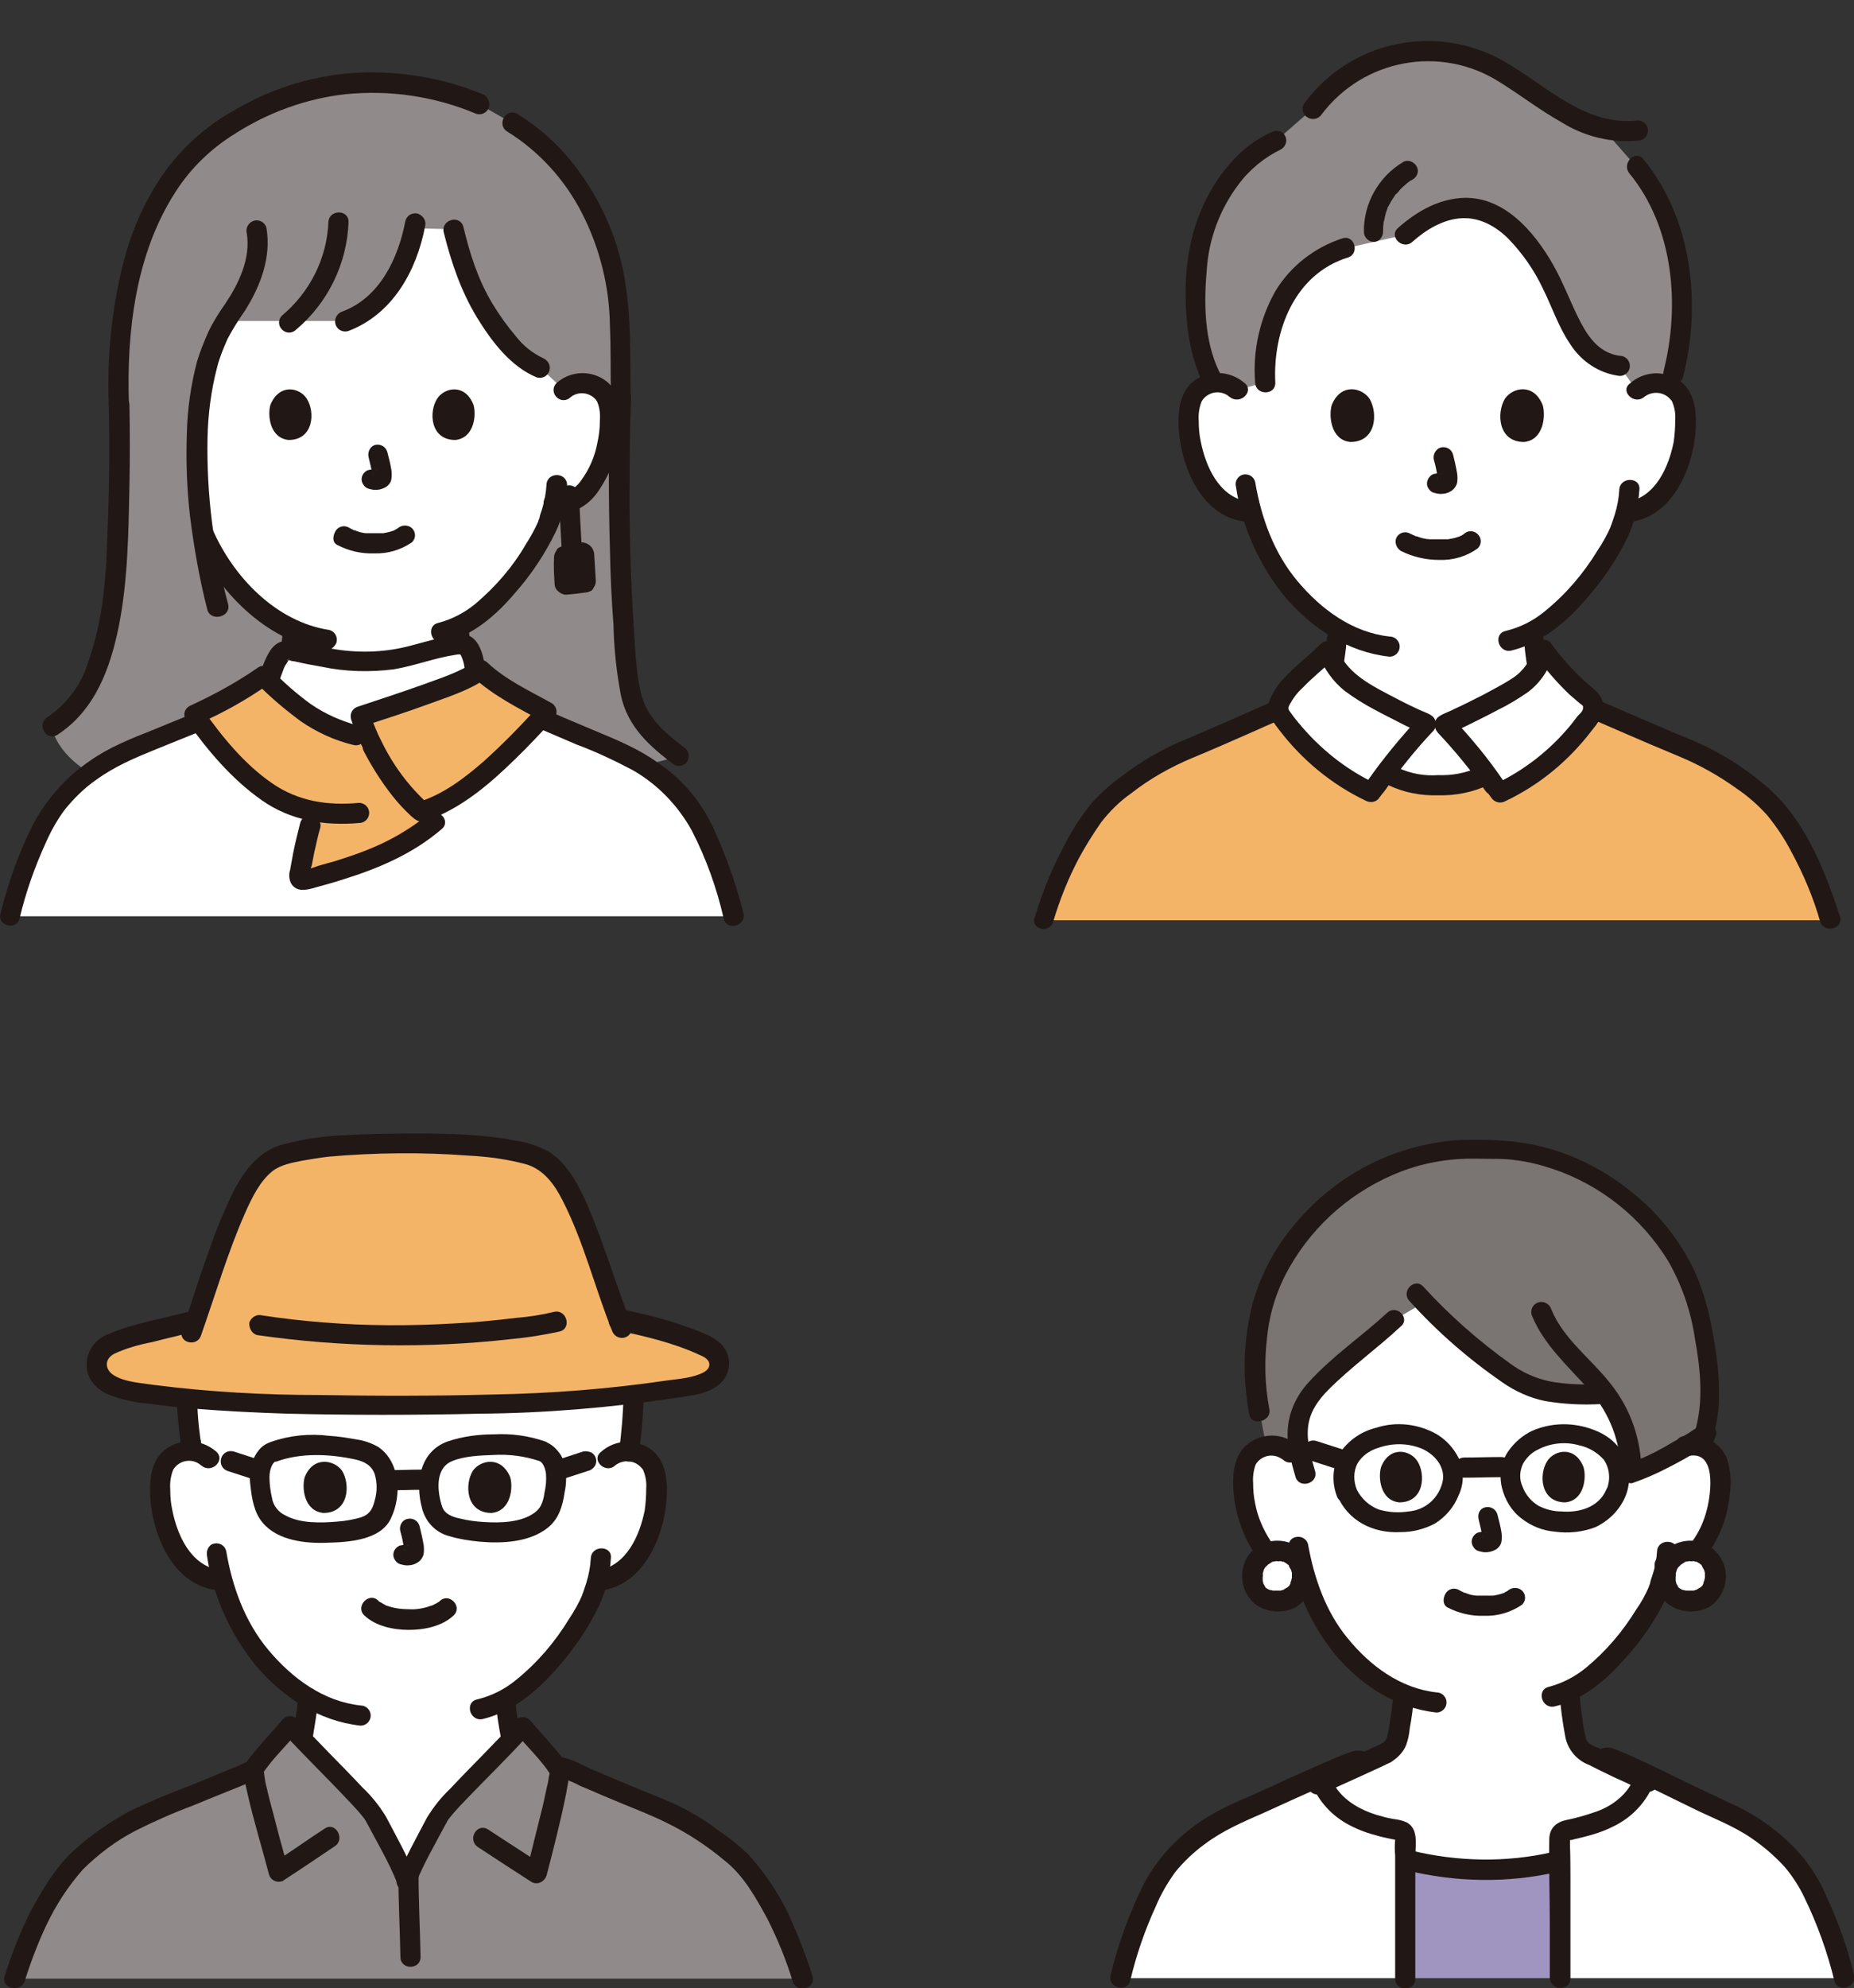 <?xml version="1.0" encoding="utf-8"?>
<!-- Generator: Adobe Illustrator 27.4.1, SVG Export Plug-In . SVG Version: 6.00 Build 0)  -->
<svg version="1.1" id="レイヤー_1" xmlns="http://www.w3.org/2000/svg" xmlns:xlink="http://www.w3.org/1999/xlink" x="0px"
	 y="0px" viewBox="0 0 368.1 394.5" style="enable-background:new 0 0 368.1 394.5;" xml:space="preserve">
<rect x="0" y="0" width="368.1" height="394.5" fill="#333333" stroke="none"/>
<style type="text/css">
	.st0{fill:#FFFFFF;}
	.st1{fill:#A095C1;}
	.st2{fill:#7A7473;}
	.st3{fill:#211715;}
	.st4{fill:#908B8A;}
	.st5{fill:#F4B467;}
</style>
<path class="st0" d="M332.3,288.2c1.2-1.1,2.9-1.6,4.5-1.3c1.6,0.2,3,1.2,3.9,2.6c0.5,0.9,0.8,2,0.8,3c0.3,4.1-0.5,8.3-2.3,12
	c-0.9,1.9-2.1,3.6-3.7,4.9c-1.2,0.9-3.2,1-4.8,1.2c-0.3,1.6-0.8,3.2-1.4,4.7c-1.3,3.5-8.6,15.7-17.7,20.1c0.1,2.2,0.4,4.4,0.8,6.6
	c0.5,2.6,0.3,5,3.9,6.3c0.2,0.1,10.5,5,10.9,5.1c0,0-4.9,25.3-35.1,25.3S261.4,354,261.4,354c0.7-0.2,12.2-5.6,12.4-5.7
	c3.6-1.3,3.5-3.6,3.9-6.3c0.4-2,0.6-3.9,0.7-5.9c-4.8-2.1-9-5.4-12.2-9.5c-3.7-4.6-6.4-10-7.7-15.7c-2.4,0.7-4.2-0.5-5.5-1.5
	c-1.6-1.3-2.9-3-3.7-4.9c-1.9-3.7-2.7-7.9-2.3-12c0-1.1,0.3-2.1,0.8-3c0.8-1.4,2.2-2.3,3.9-2.6c1.6-0.2,3.3,0.2,4.5,1.3
	c0,0-1.9-33.1,36.3-33.1C332.1,255.1,332.3,288.2,332.3,288.2z"/>
<path class="st0" d="M366.1,392.5c-1.7-6.8-5.5-18.3-10.4-23.6c-3.6-3.9-7.9-7-12.7-9.1c-2.9-1.2-10.2-4.9-16-7.6
	c-0.2,0.5-0.4,0.8-0.4,0.8c-1.2,3.3-3.7,6.1-6.9,7.6c-2.8,1.3-5.8,2.2-8.9,2.7c-0.7,0.1-1.1,0.7-1.1,1.4c0.1,4.8,0.1,19.6,0.1,27.8
	L366.1,392.5z"/>
<path class="st0" d="M222.4,392.5c1.7-6.8,5.5-18.3,10.4-23.6c3.6-3.9,7.9-7,12.7-9.1c2.9-1.2,10.4-4.7,16.4-7.4
	c0.1,0.2,0.2,0.4,0.2,0.4c1.2,3.3,3.7,6.1,6.9,7.7c2.8,1.3,5.8,2.2,8.9,2.7c0.7,0.1,1.1,0.7,1.1,1.4c-0.1,4.9-0.1,19.8-0.1,27.9
	L222.4,392.5z"/>
<path class="st1" d="M278.9,392.5c0-6.4,0-16.9,0.1-23.5l0.8,0.2c9.5,2.3,19.4,2.4,29,0.3l1-0.2c0,6.6,0,16.9,0,23.2L278.9,392.5z"
	/>
<path class="st2" d="M303.7,228.7c-3.2-0.6-6.5-0.9-9.8-0.7c-20.4-1.1-39.9,14.2-43.8,33.6c-1.1,5.2-1,14.3,0,18.5l1.3,6.9
	c0.1,0,0.2-0.1,0.3-0.1c1.6-0.2,3.3,0.2,4.5,1.3l2.4,2.1c-1.1-4.2-1.6-8.4,0.9-12.4c1.5-2.1,3.3-4,5.2-5.7
	c3.8-3.5,8.3-6.8,12.1-10.3l6-3.5c5.4,5.7,11.4,10.8,17.9,15.1c4.6,2.9,10.1,3.4,18.1,3c3.4,4.5,5.1,10,5.1,15.7
	c3.4-1,12-5.6,14.5-7.6c2.3-7.3,0.6-17.3-0.6-23.1C334.4,245.3,320.2,231.9,303.7,228.7z"/>
<path class="st3" d="M335.2,288.9c5.7-1.2,4.5,7.5,3.7,10.6c-0.6,2.4-1.6,4.6-3.1,6.6c-0.5,0.8-1.2,1.5-2.1,1.9
	c-1,0.3-2.1,0.5-3.2,0.5c-1.1,0-2,0.9-2,2c0,1.1,0.9,2,2,2c1.5-0.1,3.1-0.3,4.6-0.8c1.4-0.6,2.7-1.7,3.6-2.9c2.1-2.8,3.6-6,4.3-9.5
	c0.7-3.2,1-7.2-0.3-10.3c-1.6-3.2-5.1-4.8-8.6-4C331.7,285.5,332.7,289.4,335.2,288.9L335.2,288.9z"/>
<path class="st3" d="M257.6,286.8c-2.9-2.6-7.2-2.6-10.2,0c-2.9,2.6-2.8,7.4-2.3,10.9c0.9,6.5,5.5,16.9,13.7,15.2
	c2.5-0.5,1.5-4.4-1.1-3.9c-2.2,0.5-4.2-1.6-5.4-3.2c-1.5-2.3-2.6-4.8-3.1-7.5c-0.3-1.4-0.4-2.7-0.4-4.1c-0.1-1.2,0.1-2.5,0.5-3.6
	c1-1.7,3.2-2.3,4.9-1.3c0.2,0.1,0.3,0.2,0.5,0.3c0.8,0.8,2,0.8,2.8,0C258.4,288.8,258.4,287.6,257.6,286.8z"/>
<path class="st3" d="M329,307.8c-0.1,1.6-0.4,3.2-0.9,4.7c-0.2,0.6-0.4,1.1-0.5,1.7c-0.1,0.2-0.4,1.1-0.2,0.6
	c-0.7,1.6-1.5,3.1-2.5,4.5c-2.7,4.4-6,8.3-10,11.6c-2.2,1.8-4.7,3.1-7.4,3.8c-2.5,0.6-1.4,4.4,1.1,3.9c5.7-1.3,10.5-5.4,14.2-9.7
	c3.2-3.5,5.9-7.5,8-11.8c1.4-2.9,2.1-6.1,2.3-9.3C333.1,305.3,329.1,305.3,329,307.8L329,307.8z"/>
<path class="st3" d="M255.8,307.4c1.2,7.6,4.4,14.8,9.2,20.8c5.2,6.2,12.1,10.7,20.2,11.6c1.1,0,2-0.9,2-2c0-1.1-0.9-2-2-2
	c-7.2-0.8-13.2-5.3-17.6-10.7c-4.4-5.3-6.7-12-7.9-18.7c-0.3-1.1-1.4-1.7-2.5-1.4C256.2,305.2,255.6,306.3,255.8,307.4L255.8,307.4z
	"/>
<path class="st0" d="M335.6,307.7c-2.7-0.1-5,2.1-5,4.8c0,0.1,0,0.1,0,0.2c-0.2,2.6,1.7,4.9,4.3,5.1c0.2,0,0.5,0,0.7,0
	c3.1,0,5-2,5-5.1c0-2.7-2.1-4.9-4.8-5C335.7,307.7,335.7,307.7,335.6,307.7z"/>
<path class="st0" d="M253.6,307.7c-2.7-0.1-5,2.1-5,4.8c0,0.1,0,0.1,0,0.2c-0.2,2.6,1.7,4.9,4.3,5.1c0.2,0,0.5,0,0.7,0
	c3.1,0,5-2,5-5.1c0-2.7-2.1-4.9-4.8-5C253.7,307.7,253.7,307.7,253.6,307.7z"/>
<path class="st3" d="M335.6,305.7c-3.1,0-5.9,2-6.7,5c-0.8,2.8,0.1,5.7,2.3,7.6c2.4,1.7,5.5,1.9,8.1,0.6c3.4-2.2,4.4-6.7,2.2-10
	c-0.3-0.5-0.7-0.9-1.1-1.3C339.1,306.3,337.4,305.7,335.6,305.7c-1.1,0-2,0.9-2,2s0.9,2,2,2c0.1,0,0.3,0,0.4,0c0.5,0-0.4-0.1,0,0
	c0.2,0,0.4,0.1,0.7,0.2l0.1,0c0.2,0.1,0.2,0.1-0.1-0.1c0.1,0,0.2,0.1,0.2,0.1c0.1,0.1,0.2,0.1,0.3,0.2c0.1,0,0.1,0.1,0.2,0.1
	c0.2,0.1,0.1,0.1-0.1-0.1c0,0,0.4,0.4,0.5,0.4l0.1,0.1c0.1,0.1,0.1,0.1,0,0l-0.1-0.1c0,0.1,0.1,0.1,0.1,0.2c0.1,0.2,0.2,0.4,0.3,0.6
	c0.2,0.2-0.2-0.5,0-0.1c0.1,0.2,0.1,0.3,0.2,0.5c0,0.1,0,0.2,0.1,0.3c0.1,0.5,0,0,0,0c0,0,0,0.6,0,0.7c0,0.1,0,0.3,0,0.4l0,0.1
	c0,0.2,0,0.2,0-0.1c-0.1,0.1-0.1,0.6-0.2,0.7s-0.1,0.2-0.1,0.3c-0.1,0.2-0.1,0,0.1-0.1c-0.1,0.2-0.2,0.4-0.3,0.6
	c0,0.1-0.1,0.1-0.1,0.2c0.2-0.4,0.2-0.2,0-0.1c-0.1,0.1-0.1,0.1-0.2,0.2c0,0-0.1,0.1-0.1,0.1c-0.2,0.1-0.1,0.1,0.1-0.1
	c-0.2,0.1-0.3,0.2-0.5,0.3c-0.1,0-0.2,0.1-0.3,0.2c0.3-0.2,0.3-0.1,0,0c-0.2,0.1-0.4,0.1-0.6,0.2c-0.2,0-0.5,0,0,0
	c-0.1,0-0.3,0-0.4,0c-0.3,0-0.6,0-0.8,0c-0.1,0-0.2,0-0.3,0c-0.5,0,0.5,0.1,0,0c-0.2,0-0.4-0.1-0.6-0.1c-0.1-0.1-0.2-0.1-0.3-0.1
	c0.3,0.1,0.3,0.1,0.2,0.1c-0.1,0-0.1-0.1-0.2-0.1c-0.2-0.1-0.3-0.2-0.5-0.3c0.3,0.1,0.3,0.2,0.1,0.1c-0.1-0.1-0.1-0.1-0.2-0.2
	c-0.1-0.1-0.2-0.2-0.2-0.2c-0.2-0.2,0.1,0.1,0.1,0.1c-0.1-0.2-0.2-0.5-0.4-0.7c-0.1-0.2,0.1,0,0.1,0.1c0-0.1-0.1-0.2-0.1-0.3
	c-0.1-0.2-0.1-0.4-0.1-0.6c-0.1-0.4,0,0.5,0,0c0-0.1,0-0.3,0-0.4c0-0.1,0.1-0.8,0-0.8c0.1,0-0.1,0.5,0,0.1c0-0.1,0.1-0.3,0.1-0.4
	c0-0.1,0.1-0.2,0.1-0.4c0.1-0.4-0.2,0.4,0,0c0.1-0.2,0.3-0.5,0.4-0.7s-0.3,0.4,0,0.1c0.1-0.1,0.2-0.2,0.4-0.4c0,0,0.2-0.2,0.2-0.2
	c-0.2,0.2-0.3,0.2-0.1,0.1c0.1,0,0.1-0.1,0.2-0.1c0.1-0.1,0.2-0.1,0.3-0.2c0.1,0,0.1-0.1,0.2-0.1c0.2-0.1,0.2-0.1-0.1,0
	c0-0.1,0.7-0.2,0.8-0.2l0.1,0c0.2,0,0.2,0-0.1,0c0.1-0.1,0.5,0,0.6,0c1.1,0,2-0.9,2-2S336.7,305.7,335.6,305.7L335.6,305.7z"/>
<path class="st3" d="M253.6,305.7c-3.1,0-5.9,2-6.7,5c-0.8,2.8,0.1,5.7,2.3,7.6c2.4,1.7,5.5,1.9,8.1,0.6c3.4-2.2,4.4-6.7,2.2-10
	c-0.3-0.5-0.7-0.9-1.1-1.3C257.1,306.3,255.4,305.7,253.6,305.7c-1.1,0-2,0.9-2,2s0.9,2,2,2c0.1,0,0.3,0,0.4,0c0.5,0-0.4-0.1,0,0
	c0.2,0,0.4,0.1,0.7,0.2l0.1,0c0.2,0.1,0.2,0.1-0.1-0.1c0.1,0,0.2,0.1,0.2,0.1c0.1,0.1,0.2,0.1,0.3,0.2c0.1,0,0.1,0.1,0.2,0.1
	c0.2,0.1,0.1,0.1-0.1-0.1c0,0,0.4,0.4,0.5,0.4l0.1,0.1c0.1,0.1,0.1,0.1,0,0l-0.1-0.1c0.1,0.1,0.1,0.1,0.1,0.2
	c0.1,0.2,0.2,0.4,0.3,0.6c0.2,0.2-0.2-0.5,0-0.1c0.1,0.2,0.1,0.3,0.2,0.5c0,0.1,0,0.2,0.1,0.3c0.1,0.5,0,0,0,0c0,0,0,0.6,0,0.7
	c0,0.1,0,0.3,0,0.4l0,0.1c0,0.2,0,0.2,0-0.1c-0.1,0.1-0.1,0.6-0.2,0.7s-0.1,0.2-0.1,0.3c-0.1,0.2-0.1,0,0.1-0.1
	c-0.1,0.2-0.2,0.4-0.3,0.6c0,0.1-0.1,0.1-0.1,0.2c0.2-0.4,0.2-0.2,0-0.1c-0.1,0.1-0.1,0.1-0.2,0.2c0,0-0.1,0.1-0.1,0.1
	c-0.2,0.1-0.1,0.1,0.1-0.1c-0.2,0.1-0.3,0.2-0.5,0.3c-0.1,0-0.2,0.1-0.3,0.2c0.3-0.2,0.3-0.1,0,0c-0.2,0.1-0.4,0.1-0.6,0.2
	c-0.2,0-0.5,0,0,0c-0.1,0-0.3,0-0.4,0c-0.3,0-0.6,0-0.8,0c-0.1,0-0.2,0-0.3,0c-0.5,0,0.5,0.1,0,0c-0.2,0-0.4-0.1-0.6-0.1
	c-0.1-0.1-0.2-0.1-0.3-0.1c0.3,0.1,0.3,0.1,0.2,0.1c-0.1,0-0.1-0.1-0.2-0.1c-0.2-0.1-0.3-0.2-0.5-0.3c0.3,0.1,0.3,0.2,0.1,0.1
	c-0.1-0.1-0.1-0.1-0.2-0.2c-0.1-0.1-0.2-0.2-0.2-0.2c-0.2-0.2,0.1,0.1,0.1,0.1c-0.1-0.2-0.2-0.5-0.4-0.7c-0.1-0.2,0.1,0,0.1,0.1
	c0-0.1-0.1-0.2-0.1-0.3c-0.1-0.2-0.1-0.4-0.1-0.6c-0.1-0.4,0,0.5,0,0c0-0.1,0-0.3,0-0.4c0-0.1,0.1-0.8,0-0.8c0.1,0-0.1,0.5,0,0.1
	c0-0.1,0.1-0.3,0.1-0.4c0-0.1,0.1-0.2,0.1-0.4c0.1-0.4-0.2,0.4,0,0c0.1-0.2,0.3-0.5,0.4-0.7s-0.3,0.4,0,0.1c0.1-0.1,0.2-0.2,0.4-0.4
	c0,0,0.2-0.2,0.2-0.2c-0.2,0.2-0.3,0.2-0.1,0.1c0.1,0,0.1-0.1,0.2-0.1c0.1-0.1,0.2-0.1,0.3-0.2c0.1,0,0.1-0.1,0.2-0.1
	c0.2-0.1,0.2-0.1-0.1,0c0-0.1,0.7-0.2,0.8-0.2l0.1,0c0.2,0,0.2,0-0.1,0c0.1-0.1,0.5,0,0.6,0c1.1,0,2-0.9,2-2
	S254.7,305.7,253.6,305.7L253.6,305.7z"/>
<path class="st3" d="M276.6,336.3c-0.1,1.7-0.3,3.3-0.6,5c-0.1,1-0.3,2-0.5,3c0,0.1-0.3,0.7-0.1,0.4c-0.1,0.2-0.2,0.4-0.3,0.6
	c-0.2,0.3,0.2-0.2,0,0c-0.1,0.1-0.1,0.1-0.2,0.2c-0.1,0.2-0.3,0.3-0.5,0.4c-0.5,0.3-1.1,0.5-1.7,0.8c-2.9,1.3-5.7,2.7-8.6,4
	c-0.7,0.3-1.5,0.7-2.2,1c-0.3,0.1-0.5,0.2-0.8,0.4c-0.5,0.2,0.5-0.2,0,0c-1,0.3-1.7,1.4-1.4,2.5c0.3,1.1,1.4,1.7,2.5,1.4
	c1.1-0.4,2.3-1,3.4-1.5c1.8-0.8,3.5-1.6,5.3-2.4c1.3-0.6,2.6-1.2,3.9-1.8c0.1,0,0.2-0.1,0.3-0.1c0,0-0.8,0.3-0.3,0.1
	c0.2-0.1,0.4-0.2,0.6-0.3c0.4-0.2,0.8-0.3,1.1-0.6c1.2-0.8,2.2-1.9,2.7-3.2c0.4-1.1,0.6-2.2,0.7-3.3c0.4-2.1,0.7-4.3,0.8-6.4
	c0-1.1-0.9-2-2-2S276.6,335.2,276.6,336.3L276.6,336.3z"/>
<path class="st3" d="M309.6,335.4c0.2,3.1,0.6,6.2,1.2,9.3c0.5,2.5,2.3,4.6,4.7,5.5c0.7,0.3-0.5-0.3,0,0c0.2,0.1,0.4,0.2,0.6,0.3
	c0.6,0.3,1.2,0.6,1.8,0.9c1.6,0.8,3.3,1.6,4.9,2.3c1.1,0.5,2.2,1.1,3.4,1.6c1,0.5,2.2,0.2,2.7-0.7c0.5-1,0.2-2.2-0.7-2.7
	c-2.4-1-4.8-2.2-7.2-3.4c-1.2-0.5-2.3-1.1-3.5-1.6c-0.6-0.2-1.2-0.5-1.7-0.8c-0.5-0.3-0.9-0.8-1-1.5c-0.3-1.1-0.5-2.3-0.6-3.4
	c-0.3-1.8-0.5-3.7-0.6-5.6c0-1.1-0.9-2-2-2C310.4,333.4,309.6,334.3,309.6,335.4L309.6,335.4z"/>
<path class="st3" d="M319.9,350.5c0.5-0.3-1.3,0.3-0.8,0.3c-0.7,0.1-0.4-0.1-0.3,0c0.2,0.1,0.3,0.1,0.5,0.1c0.2,0.1,0.5,0.2,0.7,0.3
	c0.2,0.1,0.9,0.4,0.6,0.2c1.5,0.7,3.1,1.4,4.6,2.1c3.8,1.8,7.6,3.7,11.3,5.5s7.7,3.3,11.2,5.7c2.5,1.7,4.7,3.6,6.7,5.8
	c1.5,1.8,2.8,3.8,3.8,5.9c2.6,5.3,4.6,10.9,6,16.6c0.6,2.5,4.5,1.4,3.9-1.1c-1.3-5.5-3.2-10.8-5.6-15.9c-1.1-2.6-2.6-5-4.3-7.2
	c-1.9-2.3-4.1-4.4-6.5-6.2c-2.6-2-5.4-3.6-8.4-4.9c0.5,0.2-0.3-0.1-0.4-0.2c-0.3-0.2-0.7-0.3-1-0.5c-0.8-0.4-1.6-0.8-2.4-1.1
	c-4-1.9-8-3.9-12-5.8c-1.9-0.9-3.8-1.8-5.8-2.6c-1.2-0.5-2.5-1.1-3.8-0.5C315.6,348.2,317.6,351.6,319.9,350.5L319.9,350.5z"/>
<path class="st3" d="M311.8,392.5c0-6.3,0-12.6,0-19c0-2.6,0-5.1-0.1-7.7c0-0.3,0.1-1.4-0.2-0.9c-0.2,0.5-0.1,0.2,0.3,0.2
	c0.3,0,0.6-0.1,0.9-0.2c0.6-0.1,1.2-0.3,1.7-0.4c2-0.5,3.9-1.1,5.7-2c3.9-1.8,7-5.1,8.4-9.1c0.8-2.5-3.1-3.5-3.9-1.1
	c-1.1,3.4-4.2,5.9-7.5,7.1c-2,0.7-4,1.3-6,1.7c-2,0.4-3.4,1.5-3.5,3.7c-0.1,5.7,0.1,11.4,0.1,17c0,3.5,0,7.1,0,10.6
	C307.8,395.1,311.8,395.1,311.8,392.5L311.8,392.5z"/>
<path class="st3" d="M271.1,347.6c-1.1-0.4-2.3-0.3-3.4,0.2c-1.7,0.6-3.3,1.3-4.9,2c-4.1,1.8-8.1,3.6-12.2,5.5
	c-4.4,2-7.8,3.2-11.9,5.9c-4.9,3.2-9,7.6-11.7,12.8c-2.8,5.7-5,11.7-6.5,17.9c-0.6,2.5,3.2,3.6,3.9,1.1c1.2-5.1,2.9-10,5.1-14.8
	c1-2.4,2.3-4.6,3.8-6.7c1.7-2.1,3.7-4,5.9-5.6c3.6-2.7,7.6-4.4,11.7-6.2c3.8-1.7,7.6-3.5,11.4-5.1c1.8-0.8,3.5-1.6,5.3-2.3
	c0.6-0.3,1.3-0.5,2-0.7c0.2-0.1,0.4-0.1,0.6-0.2c0.1,0,0.2,0,0.2,0c-0.4,0.1-0.9,0-1.2-0.2C271.4,352.2,273.4,348.7,271.1,347.6
	L271.1,347.6z"/>
<path class="st3" d="M260.2,353.3c1.2,3.6,3.8,6.6,7.1,8.5c1.8,1,3.7,1.8,5.7,2.3c0.9,0.3,1.9,0.5,2.8,0.7c0.5,0.1,1,0.2,1.5,0.3
	c0-0.1-0.3-0.5-0.3-0.4c0,0,0,0.3,0,0.3c-0.1,1.1-0.1,2.1,0,3.2c0,1.4,0,2.8,0,4.2c0,3.3,0,6.6,0,9.9c0,3.4,0,6.9,0,10.3
	c0,2.6,4,2.6,4,0c0-6.4,0-12.8,0-19.2c0-2.6,0-5.2,0.1-7.7c0-1.6-0.2-3.2-1.8-4.1c-0.9-0.4-1.8-0.6-2.8-0.7
	c-1.1-0.2-2.2-0.5-3.2-0.8c-3.9-1.2-7.8-3.6-9.2-7.7C263.3,349.8,259.4,350.9,260.2,353.3L260.2,353.3z"/>
<path class="st3" d="M279.2,371.1c9.9,2.4,20.2,2.6,30.1,0.3c2.5-0.5,1.5-4.4-1.1-3.9c-9.2,2.1-18.8,1.9-27.9-0.3
	C277.8,366.6,276.8,370.5,279.2,371.1z"/>
<path class="st3" d="M275.4,260.5c-5.1,4.7-10.9,8.6-15.6,13.8c-2.3,2.5-3.8,5.6-4.1,9c-0.3,3.3,0.6,6.6,1.5,9.7
	c0.7,2.5,4.6,1.4,3.9-1.1c-0.8-2.8-1.7-5.7-1.4-8.7c0.3-3,2-5.4,4.1-7.5c4.5-4.5,9.7-8.2,14.3-12.5
	C280.1,261.6,277.3,258.7,275.4,260.5L275.4,260.5z"/>
<path class="st3" d="M279.8,258.1c5.5,6.1,11.7,11.5,18.5,16.2c2.6,1.8,5.5,3.1,8.5,3.7c3.6,0.6,7.2,0.8,10.9,0.6
	c2.6-0.1,2.6-4.1,0-4c-3.3,0.2-6.7,0.1-10-0.5c-2.8-0.6-5.5-1.8-7.8-3.5c-6.3-4.5-12.1-9.6-17.3-15.3
	C280.9,253.4,278.1,256.2,279.8,258.1L279.8,258.1z"/>
<path class="st3" d="M336.7,283.8c-0.2,0.6-0.4,1.2-0.7,1.8l0.2-0.5l0,0c-0.1,0.2-0.2,0.5-0.2,0.7c-0.1,0.8,0.3,1.6,1,2l0.5,0.2
	c0.3,0.1,0.7,0.1,1.1,0l0.5-0.2c0.3-0.2,0.5-0.4,0.7-0.7c0.3-0.8,0.6-1.5,0.9-2.3c0.1-0.3,0.1-0.5,0-0.8c0-0.3-0.1-0.5-0.2-0.7
	c-0.3-0.4-0.7-0.8-1.2-0.9l-0.5-0.1c-0.4,0-0.7,0.1-1,0.3l-0.4,0.3C336.9,283.2,336.7,283.5,336.7,283.8L336.7,283.8z"/>
<path class="st3" d="M252,279.5c-0.9-4.8-1-9.6-0.4-14.4c0.5-4.8,2-9.4,4.4-13.6c5-8.8,12.9-15.5,22.3-19.1
	c4.8-1.8,9.8-2.6,14.9-2.5c2.6,0.1,5.1-0.1,7.7,0.3c2.5,0.3,4.9,0.9,7.3,1.7c9.6,3.2,17.7,9.7,23,18.3c2.7,4.7,4.5,9.9,5.3,15.3
	c1.1,6,1.8,12.6,0,18.6l0.5-0.9c0.4-0.3-0.3,0.2-0.3,0.2c-0.2,0.1-0.4,0.3-0.6,0.4c-0.5,0.3-1,0.7-1.6,1c-1.3,0.8-2.7,1.5-4,2.3
	c-2.3,1.3-4.6,2.4-7.1,3.2l2.5,1.9c0-6.4-2.1-12.6-6.1-17.6c-3.8-4.9-9.4-8.9-11.8-14.8c-0.3-1-1.4-1.7-2.5-1.4
	c-1.1,0.3-1.7,1.4-1.4,2.5c2.4,6,7.4,10.3,11.5,15c4,4.5,6.2,10.3,6.2,16.4c0,1.1,0.9,2,2,2c0.2,0,0.3,0,0.5-0.1
	c2.3-0.8,4.6-1.8,6.7-2.9c2.4-1.2,4.7-2.5,6.9-3.9c1.2-0.6,2-1.6,2.4-2.8c0.4-1.7,0.7-3.4,0.9-5.1c0.2-3.4,0.1-6.9-0.4-10.3
	c-0.8-6-2-12-4.6-17.5c-2.7-5.5-6.6-10.5-11.3-14.4c-4.8-4.1-10.3-7.2-16.3-9.1c-6-1.9-12.4-2.2-18.6-2
	c-12.6,0.7-24.3,6.6-32.5,16.2c-4.1,4.7-7.1,10.2-8.8,16.2c-1.5,6-2,12.2-1.2,18.4c0.1,1.3,0.3,2.6,0.6,3.9
	C248.7,283,252.6,282,252,279.5L252,279.5z"/>
<path class="st3" d="M290.7,293.2c2.5,0,4.9-0.1,7.4-0.1c1.1,0,2-0.9,2-2s-0.9-2-2-2c-2.5,0-4.9,0.1-7.4,0.1c-1.1,0-2,0.9-2,2
	S289.6,293.2,290.7,293.2z"/>
<path class="st3" d="M260.2,289.8c1.9,0.6,3.7,1.2,5.6,1.8c1.1,0.3,2.2-0.3,2.5-1.4c0.3-1.1-0.3-2.1-1.4-2.5
	c-1.9-0.6-3.7-1.2-5.6-1.8c-1.1-0.3-2.2,0.3-2.5,1.4C258.5,288.4,259.1,289.5,260.2,289.8z"/>
<path class="st3" d="M269.4,295.6c-0.7-1.7-0.7-3.6,0.1-5.2c0.9-1.5,2.4-2.6,4.1-3.1c2.8-1,5.8-1,8.6,0.1c2.6,1.1,4.9,3.7,4.2,6.7
	c-0.8,3.2-3.4,5.5-6.7,5.8c-2,0.3-4,0.2-6-0.4C271.9,298.8,270.3,297.4,269.4,295.6c-0.3-1-1.4-1.7-2.5-1.4
	c-1.1,0.3-1.7,1.4-1.4,2.5c2.1,5.1,7.2,7.6,12.6,7.3c2.4,0,4.7-0.6,6.8-1.7c2.1-1.3,3.8-3.3,4.7-5.6c1.1-2.3,1.1-5,0-7.4
	c-1-2-2.5-3.6-4.3-4.7c-3.7-2.1-8.1-2.6-12.1-1.3c-2.8,0.7-5.2,2.3-6.9,4.6c-1.7,2.6-2,5.9-0.9,8.9c0.3,1,1.4,1.7,2.5,1.4
	C269.1,297.8,269.7,296.7,269.4,295.6z"/>
<path class="st3" d="M322.8,296.7c1-2.6,0.8-5.5-0.4-8c-1.3-2.4-3.5-4.1-6-5c-3.9-1.5-8.3-1.5-12.2,0.2c-1.9,0.9-3.5,2.3-4.7,4
	c-1.5,2.1-1.9,4.8-1.3,7.3c0.6,2.4,1.9,4.6,3.9,6.1c1.9,1.5,4.2,2.4,6.5,2.6c2.8,0.4,5.6,0.1,8.2-0.9
	C319.5,301.7,321.7,299.5,322.8,296.7c0.3-1.1-0.3-2.2-1.4-2.5c-1.1-0.3-2.1,0.4-2.5,1.4c-1.5,3.5-5.4,4.6-8.9,4.3
	c-1.6,0-3.1-0.4-4.5-1.1c-1.5-0.9-2.6-2.2-3.2-3.8c-0.7-1.5-0.6-3.1,0.1-4.6c0.7-1.2,1.7-2.2,3-2.8c2.5-1.3,5.5-1.6,8.2-0.8
	c1.9,0.4,3.5,1.4,4.8,2.8c1.2,1.7,1.4,4,0.6,5.9c-0.3,1.1,0.3,2.2,1.4,2.5C321.4,298.3,322.5,297.7,322.8,296.7z"/>
<path class="st3" d="M287.3,318.9c2.3,1.2,4.8,1.8,7.4,1.7c2.7,0.1,5.3-0.7,7.5-2.2c0.8-0.8,0.8-2,0-2.8c-0.8-0.7-2-0.7-2.8,0
	c0.6-0.5,0.2-0.1,0,0s-0.3,0.2-0.5,0.3c-0.1,0-0.2,0.1-0.2,0.1c-0.2,0.1-0.2,0,0.1,0c-0.2,0.1-0.4,0.1-0.6,0.2
	c-0.6,0.2-1.2,0.3-1.7,0.4c0.3,0,0,0-0.1,0c-0.2,0-0.3,0-0.5,0c-0.4,0-0.8,0-1.2,0c-0.4,0-0.7,0-1.1,0c-0.2,0-0.3,0-0.5,0
	c0,0-0.7-0.1-0.2,0c-0.6-0.1-1.1-0.2-1.6-0.4c-0.2-0.1-0.5-0.2-0.7-0.2c-0.5-0.2,0.3,0.2-0.1-0.1c-0.3-0.1-0.6-0.3-0.8-0.4
	c-1-0.6-2.2-0.2-2.7,0.7S286.4,318.3,287.3,318.9L287.3,318.9z"/>
<path class="st3" d="M293.6,301.6c0.3,1.2,0.6,2.5,0.8,3.7l-0.1-0.5c0,0.2,0,0.3,0,0.5l0.1-0.5c0,0.1,0,0.2-0.1,0.2l0.2-0.5
	c0,0.1,0,0.1-0.1,0.1l0.3-0.4c0,0-0.1,0.1-0.1,0.1l0.4-0.3c-0.1,0.1-0.2,0.1-0.3,0.2l0.5-0.2c-0.2,0.1-0.3,0.1-0.5,0.1l0.5-0.1
	c-0.2,0-0.3,0-0.5,0l0.5,0.1c-0.2,0-0.3-0.1-0.5-0.1c-0.3-0.1-0.5-0.1-0.8,0c-0.3,0-0.5,0.1-0.7,0.2c-1,0.6-1.3,1.8-0.7,2.7
	c0,0,0,0,0,0c0.3,0.5,0.7,0.8,1.2,0.9c0.4,0.1,0.8,0.2,1.2,0.2c0.6,0,1.2-0.1,1.8-0.4c0.7-0.3,1.3-1,1.4-1.7c0.1-0.6,0.1-1.2,0-1.9
	c-0.2-1.2-0.5-2.4-0.8-3.5c-0.3-1.1-1.4-1.7-2.5-1.4S293.3,300.5,293.6,301.6L293.6,301.6L293.6,301.6z"/>
<path class="st3" d="M274.2,291.1c-0.6,2-0.2,6.6,3.6,7c5,0,5.3-5.6,3.6-8.2C280,287.7,275.9,286.8,274.2,291.1z"/>
<path class="st3" d="M314.4,291.1c0.6,2,0.2,6.6-3.6,7c-5,0-5.3-5.6-3.6-8.2C308.6,287.7,312.7,286.8,314.4,291.1z"/>
<g>
	<path class="st4" d="M100.6,23.8l-5.6-3.2c-6.9-2.9-14.3-4.3-21.8-4.2c-15,0-28.4,7.7-34.4,13.4c-9.9,9.4-16.1,26.7-15.3,50.4
		c0.3,12-0.1,21.8-0.6,32c-0.3,5.9-1.3,11.7-2.9,17.4c-1.6,5.7-4.8,11.2-9.8,14.4c0,0,1.7,15,34.6,15c64,0,89.9-9,89.9-9
		c-3.2-2.4-6.4-4.9-8.2-8.4c-1.2-2.7-1.9-5.7-2.1-8.7c-1.6-15-1.9-37.4-1.3-54c-0.1-8.1-0.1-14-0.3-16.5
		c-1.1-14.8-6.7-25.1-14.2-32.3c-2.1-2.2-4.4-4.1-7.1-5.6L100.6,23.8z"/>
	<path class="st0" d="M100.2,139.5c-2.3-1.1-4.3-2-4.4-2.1c-3.6-1.3-3.5-3.6-3.9-6.3c-0.4-2.3-0.7-4.6-0.8-7
		c9.1-4.5,16.4-17,17.7-20.5c0.2-0.7,0.8-2.2,1.2-3.9c1.6-0.2,3.8-0.2,5-1.2c1.6-1.3,2.9-3,3.7-4.9c1.9-3.7,2.7-7.9,2.3-12
		c-0.1-1.1-0.3-2.1-0.8-3c-0.8-1.4-2.2-2.3-3.8-2.6c-1.6-0.2-3.3,0.2-4.5,1.3l-4.7-4.4c-5.1-2-10.1-9.5-12.9-14.9
		c-1.8-4-3.2-8.2-4.2-12.5l-7.6-0.2c-0.8,4.4-1.8,6-3.6,9.3c-2.2,4.2-5.8,7.4-10.2,9.1H44.8c-1.7,3-3,6.2-3.9,9.5
		c-2.3,9.8-2.3,21.1-0.6,32.7c1.4,3.3,3.2,6.4,5.5,9.1c3.3,4.1,7.5,7.5,12.3,9.9c-0.1,2.1-0.4,4.2-0.7,6.3c-0.5,2.6-0.3,5-3.9,6.3
		c-0.2,0.1-11.7,5.5-12.4,5.7c0,0,2.6,18.9,32.4,18.9s33.4-19.5,33.4-19.5C106.5,142.5,103.2,140.9,100.2,139.5z"/>
	<path class="st3" d="M56.1,125.5c-0.1,1.7-0.3,3.3-0.6,5c-0.1,1-0.3,2-0.5,3c0,0.1-0.3,0.7-0.1,0.4c-0.1,0.2-0.2,0.4-0.3,0.6
		c-0.2,0.3,0.2-0.2,0,0c-0.1,0.1-0.1,0.1-0.2,0.2c-0.1,0.2-0.3,0.3-0.5,0.4c-0.5,0.3-1.1,0.5-1.7,0.8c-2.9,1.3-5.7,2.7-8.6,4
		c-0.7,0.3-1.5,0.7-2.2,1c-0.3,0.1-0.5,0.2-0.8,0.4c-0.5,0.2,0.5-0.2,0,0c-1,0.3-1.7,1.4-1.4,2.5c0.3,1.1,1.4,1.7,2.5,1.4
		c1.1-0.4,2.3-1,3.4-1.5c1.8-0.8,3.5-1.6,5.3-2.4c1.3-0.6,2.6-1.2,3.9-1.8c0.1,0,0.2-0.1,0.3-0.1c0,0-0.8,0.3-0.3,0.1
		c0.2-0.1,0.4-0.2,0.6-0.3c0.4-0.2,0.8-0.3,1.1-0.6c1.2-0.8,2.2-1.9,2.7-3.2c0.4-1.1,0.6-2.2,0.7-3.3c0.4-2.1,0.7-4.3,0.8-6.4
		c0-1.1-0.9-2-2-2S56.1,124.4,56.1,125.5L56.1,125.5z"/>
	<path class="st3" d="M89.1,124.6c0.2,3.1,0.6,6.2,1.2,9.3c0.5,2.5,2.3,4.6,4.7,5.5c0.7,0.3-0.5-0.3,0,0c0.2,0.1,0.4,0.2,0.6,0.3
		c0.6,0.3,1.2,0.6,1.8,0.9c1.6,0.8,3.3,1.6,4.9,2.3c1.1,0.5,2.2,1.1,3.4,1.6c1,0.5,2.2,0.2,2.7-0.7c0.5-1,0.2-2.2-0.7-2.7
		c-2.4-1-4.8-2.2-7.2-3.4c-1.2-0.5-2.3-1.1-3.5-1.6c-0.6-0.2-1.2-0.5-1.7-0.8c-0.5-0.3-0.9-0.8-1-1.5c-0.3-1.1-0.5-2.3-0.6-3.4
		c-0.3-1.8-0.5-3.7-0.6-5.6c0-1.1-0.9-2-2-2C90,122.6,89.1,123.5,89.1,124.6L89.1,124.6z"/>
	<path class="st0" d="M145.7,181.7c-1.7-6.8-5.5-18.3-10.4-23.6c-3.6-3.9-7.9-7-12.7-9.1c-4.8-2-23.2-9.9-27.1-11.6
		c-0.2-1.4-0.9-4.6-1.1-5.9s-1-3.8-2.4-3.7c-4.4,0.2-11.4,3.3-17.3,3.5c-8.3,0.2-15.8-2.3-17.6-2.2c-2.2,0.1-3.4,6.4-4.8,9
		c-4.2,1.8-21.8,8.9-27.1,11c-4.8,2.2-9.1,5.3-12.7,9.1c-4.9,5.3-8.7,16.8-10.4,23.6H145.7z"/>
	<path class="st3" d="M93.8,138.8c6.8,3.1,13.7,5.9,20.6,8.9c3.8,1.4,7.6,3.2,11.2,5.1c4.9,2.8,8.9,6.9,11.7,11.9
		c2.9,5.6,5,11.5,6.4,17.6c0.6,2.5,4.5,1.4,3.9-1.1c-1.4-5.6-3.3-11-5.7-16.3c-2.4-5.5-6.3-10.2-11.2-13.5c-3.7-2.7-8-4.5-12.1-6.2
		c-4.3-1.8-8.6-3.6-12.8-5.5c-3.3-1.4-6.6-2.8-9.9-4.3c-1-0.5-2.2-0.2-2.7,0.7C92.6,137.1,92.9,138.3,93.8,138.8L93.8,138.8z"/>
	<path class="st3" d="M3.9,182.2c1.2-5.1,3-10.2,5.2-15c1-2.3,2.3-4.6,3.8-6.6c1.8-2.2,3.8-4.2,6.1-5.8c3.7-2.7,7.7-4.4,11.9-6.1
		c4.2-1.7,8.4-3.4,12.6-5.1c3.4-1.4,6.9-2.7,10.3-4.2c0.9-0.6,1.3-1.8,0.7-2.7c-0.6-0.9-1.8-1.2-2.7-0.7l-0.5,0.2
		c0.6-0.3-0.3,0.1-0.4,0.2c-0.7,0.3-1.4,0.6-2.1,0.9c-1.9,0.8-3.7,1.5-5.6,2.3c-4.3,1.8-8.7,3.5-13,5.3c-4.3,1.7-8.6,3.4-12.4,6.1
		c-4.7,3.2-8.6,7.6-11.3,12.7c-2.8,5.6-4.9,11.5-6.4,17.6C-0.6,183.7,3.3,184.7,3.9,182.2z"/>
	<path class="st3" d="M53.9,139c0.7-1.5,1.3-3,1.8-4.6c0.2-0.6,0.5-1.3,0.7-1.9c0.2-0.5,0.8-1.2,0.9-1.6c0.2-0.6,0.1,0.1,0,0
		c0,0.1-0.3,0.1-0.4,0.1c0.1-0.1,0.4,0,0.5,0c-0.5-0.1,0.2,0,0.3,0.1c0.4,0.1,0.8,0.1,1.1,0.2c1.7,0.4,3.4,0.7,5.1,1
		c4.7,1,9.6,1.1,14.3,0.5c4.2-0.7,8.2-2.3,12.4-2.9c0.4-0.1,0.7,0,1.1-0.1c-0.5,0.1-0.5-0.4-0.1,0.4c0.3,0.7,0.5,1.4,0.6,2.1
		c0.4,1.9,0.8,3.8,1.1,5.7c0.3,1.1,1.4,1.7,2.5,1.4c1-0.3,1.7-1.4,1.4-2.5c-0.3-1.9-0.7-3.7-1.1-5.6c-0.3-1.8-1-3.9-2.5-4.9
		c-1.6-1.1-4-0.4-5.8,0.1c-2.3,0.5-4.6,1.2-7,1.8c-4.9,1.2-10,1.3-15,0.4c-2-0.3-3.9-0.7-5.9-1.1c-1.3-0.3-2.7-0.7-4-0.3
		c-2,0.6-2.9,2.8-3.6,4.5c-0.7,1.8-1.2,3.7-2,5.4C49.3,139.3,52.7,141.3,53.9,139L53.9,139z"/>
	<path class="st5" d="M54.5,136.1c4.9,4.7,9.2,8,16.3,9.8l2.4,0.2c-0.6-1.3-1.1-2.6-1.6-4c6.4-2.1,20.1-6.4,23.8-9.2
		c2.7,2.6,8.8,5.9,13.1,8.3c-6.2,6.8-15.3,16.5-24.1,19.5l1.8,2.4c-7.1,6.1-16.4,9-25.5,11.4c-0.5,0.1-1,0.2-1.3-0.2
		c-0.1-0.2-0.1-0.5,0-0.7c0.5-3.3,1.2-6.6,2.1-9.8c0,0,0.3-1.4,0.7-2.9c-7.4-1.4-12.2-5.9-17.7-11.7c-2.1-2.3-4-4.8-5.8-7.4
		c4.8-2.1,9.4-4.7,13.7-7.7C53.1,134.8,53.8,135.5,54.5,136.1z"/>
	<path class="st3" d="M113.3,78.8c1.5-1.2,3.7-1,5,0.5c0.1,0.1,0.2,0.3,0.3,0.5c0.5,1.2,0.6,2.5,0.5,3.8c0,1.5-0.2,2.9-0.5,4.3
		c-0.5,2.7-1.6,5.2-3.2,7.4c-0.6,0.9-1.5,1.7-2.5,2.1c-1.1,0.2-2.3,0.4-3.5,0.5c-1.1,0.3-1.7,1.4-1.4,2.5c0.3,1,1.4,1.7,2.5,1.4
		c1.6-0.1,3.2-0.4,4.7-1c1.6-0.9,2.9-2.2,3.9-3.8c2.1-3.2,3.5-6.9,3.9-10.7c0.4-3.4,0.5-7.9-2.3-10.4c-2.9-2.5-7.3-2.5-10.2,0.1
		c-0.8,0.8-0.8,2,0,2.8C111.3,79.6,112.5,79.6,113.3,78.8L113.3,78.8z"/>
	<path class="st3" d="M108.5,96.2c-0.1,1.7-0.4,3.3-0.9,4.9c-0.2,0.6-0.4,1.1-0.5,1.7c-0.1,0.2-0.1,0.3-0.2,0.5c-0.1,0.4,0,0,0,0.1
		c-0.7,1.6-1.6,3.2-2.5,4.6c-2.6,4.5-6,8.4-10,11.8c-2.2,1.8-4.7,3.1-7.4,3.8c-2.5,0.6-1.4,4.4,1.1,3.9c5.7-1.3,10.5-5.5,14.2-9.9
		c3.2-3.6,5.9-7.7,8-12c1.4-2.9,2.1-6.1,2.3-9.3C112.6,93.6,108.6,93.6,108.5,96.2z"/>
	<path class="st3" d="M38.6,106.9c4.5,10.3,14.2,20.3,25.7,22c1.1,0.3,2.1-0.4,2.5-1.4c0.3-1.1-0.3-2.2-1.4-2.5
		c-10.6-1.6-19.2-10.6-23.3-20.2c-0.6-0.9-1.8-1.3-2.7-0.7C38.4,104.7,38.1,105.9,38.6,106.9L38.6,106.9z"/>
	<path class="st3" d="M95.6,18.6c-7.6-3.1-15.9-4.5-24.1-4.2c-8.5,0.4-16.9,2.8-24.3,7.1c-5.6,3-10.4,7.1-14.2,12.2
		c-3.9,5.4-6.7,11.5-8.4,18c-2.4,9.3-3.4,19-3,28.6c0.1,2.6,4.1,2.6,4,0c-0.5-14.4,1.3-30,9.3-42.3c3-4.7,7.1-8.6,11.8-11.5
		c6.6-4.2,14-6.9,21.8-7.8c8.9-0.9,17.8,0.4,26.1,3.9c1.1,0.3,2.2-0.3,2.5-1.4C97.3,20,96.7,18.9,95.6,18.6L95.6,18.6z"/>
	<path class="st3" d="M125.2,78.8c-0.1-8.4,0.2-16.9-1.5-25.2c-1.7-8.2-5.4-15.7-10.7-22.1c-2.9-3.5-6.4-6.5-10.3-8.9
		c-2.2-1.3-4.2,2.1-2,3.5c6.3,3.9,11.4,9.5,14.8,16.1c3.6,7,5.5,14.7,5.6,22.5c0.2,4.7,0.1,9.5,0.2,14.2
		C121.3,81.4,125.3,81.4,125.2,78.8z"/>
	<path class="st3" d="M114.7,107.8c-1,0.2-2.1,0.4-3.1,0.6c-0.2,0.1-0.4,0.1-0.5,0.2c-0.3,0.1-0.5,0.3-0.6,0.6
		c-0.3,0.4-0.5,0.9-0.5,1.4c-0.1,1.7,0,3.4,0.1,5.1c0,0.6,0.2,1.2,0.7,1.6c0.4,0.4,1,0.7,1.6,0.7c1.4-0.1,2.9-0.3,4.3-0.5l0.5-0.2
		c0.3-0.1,0.5-0.3,0.6-0.6c0.3-0.4,0.5-0.9,0.5-1.4l-0.2-3.3l-0.1-1.6c0-0.6-0.1-1.1-0.4-1.6c-0.5-0.8-1.4-1.2-2.3-1.2L114.7,107.8z
		"/>
	<path class="st3" d="M21.6,80.2c0.2,8.8,0.1,17.7-0.3,26.5c-0.1,4.4-0.4,8.7-1,13.1c-0.6,4.4-1.7,8.6-3.2,12.8
		c-1.5,4-4.2,7.3-7.7,9.7c-2.2,1.4-0.2,4.9,2,3.5c7.5-4.9,10.5-13.2,12.2-21.6c1.8-9.1,1.9-18.5,2.1-27.7c0.1-5.4,0.1-10.8,0-16.2
		C25.5,77.6,21.5,77.6,21.6,80.2L21.6,80.2z"/>
	<path class="st3" d="M121.2,78.8c-0.4,10-0.4,20.1-0.1,30.2c0.1,5,0.3,9.9,0.7,14.9c0.1,4.8,0.6,9.5,1.5,14.2
		c1.4,6.2,5.7,10,10.5,13.6c1,0.6,2.2,0.2,2.7-0.7c0.5-1,0.2-2.2-0.7-2.7c-3.9-3-7.5-6-8.6-11c-1-4.3-1.1-9-1.4-13.4
		c-0.6-9.7-0.9-19.4-0.8-29.1c0-5.3,0.1-10.6,0.3-16C125.3,76.3,121.3,76.3,121.2,78.8L121.2,78.8z"/>
	<path class="st3" d="M88.1,46.1c1.5,6,3.4,11.6,6.6,16.9c2.9,4.7,6.6,9.7,11.9,11.9c1.1,0.3,2.2-0.3,2.5-1.4
		c0.3-1.1-0.4-2.1-1.4-2.5c-2.1-1-3.9-2.5-5.3-4.3c-1.7-2-3.2-4.1-4.6-6.4c-2.9-4.8-4.5-9.9-5.8-15.3C91.3,42.5,87.5,43.6,88.1,46.1
		L88.1,46.1z"/>
	<path class="st3" d="M80.5,43.8c-1.4,7.3-5,15.2-12.5,18c-1,0.3-1.7,1.4-1.4,2.5c0.3,1.1,1.4,1.7,2.5,1.4
		c8.8-3.3,13.6-11.9,15.3-20.8c0.3-1.1-0.4-2.1-1.4-2.5C81.9,42.1,80.8,42.7,80.5,43.8L80.5,43.8z"/>
	<path class="st3" d="M65.2,44.1C64.9,51.3,61.5,58,56,62.6c-0.8,0.8-0.8,2,0,2.8c0.8,0.8,2,0.8,2.8,0c6.3-5.3,10.1-13.1,10.4-21.3
		C69.3,41.5,65.3,41.5,65.2,44.1L65.2,44.1z"/>
	<path class="st3" d="M45.3,119.9c-2.9-10.7-4.3-21.8-4.1-32.9c0.1-4.8,0.7-9.5,1.9-14.1c0.5-2,1.3-3.9,2.1-5.7
		c1-1.9,2.2-3.8,3.4-5.5c3.1-4.9,5.3-10.6,4.3-16.5c-0.3-1.1-1.4-1.7-2.5-1.4c-1,0.3-1.7,1.4-1.4,2.5c0.8,5-1.6,10-4.3,14
		c-1.2,1.7-2.4,3.6-3.3,5.5c-0.9,2-1.7,4-2.3,6c-1.2,4.6-1.9,9.4-2,14.2c-0.2,5.4,0,10.8,0.6,16.2c0.8,6.4,1.9,12.7,3.5,18.9
		C42,123.4,45.9,122.4,45.3,119.9L45.3,119.9z"/>
	<path class="st3" d="M111,98.3c0.1,3.4,0.3,6.9,0.5,10.3c0,1.1,0.9,2,2,2s2-0.9,2-2c-0.2-3.4-0.4-6.9-0.5-10.3c0-1.1-0.9-2-2-2
		S111,97.2,111,98.3z"/>
	<path class="st3" d="M71.2,144c-3.4-0.9-6.6-2.3-9.5-4.3c-2.9-2.1-5.5-4.4-8-7c-0.6-0.6-1.6-0.8-2.4-0.3c-4.3,3-8.9,5.5-13.7,7.7
		c-1,0.6-1.3,1.8-0.7,2.7c4.2,6,9.1,11.8,15.1,16c5.7,4,12.4,5.1,19.3,4.5c1.1,0,2-0.9,2-2c0-1.1-0.9-2-2-2
		c-6.2,0.6-12.1-0.3-17.3-3.9c-5.5-3.8-9.9-9.2-13.7-14.6l-0.7,2.7c4.8-2.1,9.4-4.7,13.7-7.7l-2.4-0.3c2.7,2.8,5.7,5.3,8.8,7.6
		c3.2,2.2,6.7,3.8,10.4,4.7C72.7,148.5,73.7,144.6,71.2,144L71.2,144z"/>
	<path class="st3" d="M75.7,147c-0.9-1.7-1.6-3.6-2.3-5.4l-1.4,2.5c4.4-1.4,8.7-2.8,13.1-4.4c3.8-1.4,8-2.7,11.3-5l-2.4-0.3
		c3.9,3.6,8.9,6.1,13.5,8.6l-0.4-3.1c-3.5,3.9-7.2,7.7-11.1,11.2c-3.8,3.3-8,6.5-12.8,8l1.9,0.5C81.2,156.1,78,151.8,75.7,147
		c-1.2-2.3-4.6-0.3-3.5,2c1.6,3.1,3.5,6.1,5.7,8.9c1.1,1.4,2.3,2.7,3.7,4c0.8,0.7,1.5,1.3,2.6,1.1c0.7-0.2,1.4-0.4,2.1-0.8
		c6.1-2.5,11.3-7,16-11.6c2.6-2.5,5.1-5.2,7.6-7.9c0.8-0.8,0.8-2.1,0-2.9c-0.1-0.1-0.2-0.2-0.4-0.3c-4.3-2.4-9.1-4.6-12.7-8
		c-0.6-0.6-1.6-0.8-2.4-0.3c-3.1,2.2-7.1,3.4-10.6,4.7c-4.2,1.5-8.5,2.9-12.7,4.3c-1.1,0.3-1.7,1.4-1.4,2.5c0.7,2.2,1.6,4.3,2.7,6.4
		C73.4,151.3,76.9,149.3,75.7,147z"/>
	<path class="st3" d="M59.6,163.3c-0.5,2-1,4-1.4,6c-0.2,1.1-0.4,2.2-0.6,3.3c-0.3,0.9-0.2,1.9,0.2,2.7c1.1,1.8,3.1,1.3,4.8,0.8
		c1.8-0.5,3.7-1,5.5-1.6c7.1-2.2,13.9-5.1,19.6-10c2-1.7-0.9-4.5-2.8-2.8c-3.6,2.9-7.6,5.2-11.9,6.9c-2.2,0.9-4.4,1.6-6.6,2.3
		c-1.1,0.3-2.2,0.6-3.2,0.9c-0.6,0.2-2.4,0.9-2.9,0.7l0.9,0.5l-0.2-0.2l0.5,0.9c0-0.7,0.1-1.3,0.4-2c0.2-0.9,0.3-1.7,0.5-2.6
		c0.4-1.6,0.7-3.3,1.2-4.9C64.1,161.9,60.3,160.8,59.6,163.3L59.6,163.3z"/>
	<path class="st3" d="M66.9,108.1c2.3,1.2,4.8,1.8,7.4,1.7c2.7,0.1,5.3-0.7,7.5-2.2c0.8-0.8,0.8-2,0-2.8c-0.8-0.7-2-0.7-2.8,0
		c0.6-0.5,0.2-0.1,0,0s-0.3,0.2-0.5,0.3c-0.1,0-0.2,0.1-0.2,0.1c-0.2,0.1-0.2,0,0.1,0c-0.2,0.1-0.4,0.1-0.6,0.2
		c-0.6,0.2-1.2,0.3-1.7,0.4c0.3,0,0,0-0.1,0c-0.2,0-0.3,0-0.5,0c-0.4,0-0.8,0-1.2,0c-0.4,0-0.7,0-1.1,0c-0.2,0-0.3,0-0.5,0
		c0,0-0.7-0.1-0.2,0c-0.6-0.1-1.1-0.2-1.6-0.4c-0.2-0.1-0.5-0.2-0.7-0.2c-0.5-0.2,0.3,0.2-0.1-0.1c-0.3-0.1-0.6-0.3-0.8-0.4
		c-1-0.6-2.2-0.2-2.7,0.7S65.9,107.5,66.9,108.1L66.9,108.1z"/>
	<path class="st3" d="M73.2,90.8c0.3,1.2,0.6,2.5,0.8,3.7l-0.1-0.5c0,0.2,0,0.3,0,0.5l0.1-0.5c0,0.1,0,0.2-0.1,0.2l0.2-0.5
		c0,0.1,0,0.1-0.1,0.1l0.3-0.4c0,0-0.1,0.1-0.1,0.1l0.4-0.3c-0.1,0.1-0.2,0.1-0.3,0.2l0.5-0.2c-0.2,0.1-0.3,0.1-0.5,0.1l0.5-0.1
		c-0.2,0-0.3,0-0.5,0l0.5,0.1c-0.2,0-0.3-0.1-0.5-0.1c-0.5-0.1-1.1,0-1.5,0.2c-1,0.6-1.3,1.8-0.7,2.7c0,0,0,0,0,0
		c0.3,0.5,0.7,0.8,1.2,0.9c0.4,0.1,0.8,0.2,1.2,0.2c0.6,0,1.2-0.1,1.8-0.4c0.7-0.3,1.3-1,1.4-1.7c0.1-0.6,0.1-1.2,0-1.9
		c-0.2-1.2-0.5-2.4-0.8-3.5c-0.3-1.1-1.4-1.7-2.5-1.4C73.5,88.6,72.9,89.7,73.2,90.8L73.2,90.8z"/>
	<path class="st3" d="M53.7,80.3c-0.6,2-0.2,6.6,3.6,7c5,0,5.3-5.6,3.6-8.2C59.5,76.9,55.5,76,53.7,80.3z"/>
	<path class="st3" d="M94,80.3c0.6,2,0.2,6.6-3.6,7c-5,0-5.3-5.6-3.6-8.2C88.2,76.9,92.3,76,94,80.3z"/>
</g>
<g>
	<path class="st0" d="M325,77.4c1.3-1.1,3-1.6,4.7-1.4c1.7,0.2,3.1,1.2,4,2.7c0.5,1,0.8,2.1,0.8,3.2c0.4,4.3-0.5,8.6-2.4,12.5
		c-0.9,2-2.2,3.7-3.9,5.1c-1.3,1.1-2.9,1.8-4.6,2.1l-0.8,0.1c-0.4,1.4-0.8,2.6-1,3.3c-1.3,3.5-8.3,15.4-17.3,20.4
		c0.1,2.3,0.4,4.5,0.8,6.8c0.5,2.6,0.3,5,4,6.3c0.2,0.1,5.8,2.7,8.9,4.2c0,0-8.3,19.4-32.9,19.4c-24.6,0-31.9-20.1-31.9-20.1
		c3.4-1.6,7.4-3.4,7.5-3.5c3.7-1.3,3.5-3.7,4-6.3c0.4-2.4,0.7-4.8,0.8-7.2c-3.6-2.2-6.7-4.9-9.3-8.1c-3.6-4.4-6.2-9.5-7.7-14.9
		l-1.5-0.2c-1.7-0.3-3.3-1-4.6-2.1c-1.6-1.4-3-3.1-3.9-5.1c-1.9-3.9-2.8-8.2-2.4-12.5c0-1.1,0.3-2.2,0.8-3.2c0.9-1.4,2.3-2.4,4-2.7
		c1.7-0.2,3.4,0.3,4.7,1.4c0,0-3.2-37.2,39.1-37.2C327.9,40.2,325,77.4,325,77.4z"/>
	<path class="st3" d="M254.3,143.6c2-0.9,4-1.9,6-2.8c0.5-0.2,1-0.4,1.4-0.6c-1.1,0.6,0.4-0.1,0.5-0.2c0.2-0.1,0.4-0.2,0.6-0.3
		c0.5-0.3,1-0.6,1.4-1c1.2-1.2,2-2.9,2.2-4.6c0.4-2.4,0.8-4.8,1-7.2c0-1.1-0.9-2-2-2c-1.1,0-2,0.9-2,2c-0.2,2-0.5,4-0.8,6
		c-0.1,0.7-0.3,1.4-0.5,2c0.2-0.5-0.1,0.1-0.1,0.2c-0.1,0.1-0.2,0.3-0.3,0.4c0.3-0.4-0.1,0-0.1,0.1c-0.1,0.1-0.2,0.2-0.3,0.2
		c0.1-0.1,0.2-0.1,0,0c-1.1,0.6-2.2,1.2-3.4,1.6c-1.9,0.9-3.9,1.8-5.8,2.7c-0.9,0.6-1.3,1.8-0.7,2.7
		C252.1,143.8,253.4,144.1,254.3,143.6L254.3,143.6z"/>
	<path class="st3" d="M302.6,127.2c0.2,2.6,0.6,5.2,1.1,7.7c0.4,2.2,1.9,4,3.9,4.9c0.1,0,0.9,0.5,1,0.4c0,0-0.6-0.3-0.3-0.1
		c0.2,0.1,0.4,0.2,0.6,0.3c0.8,0.4,1.5,0.7,2.3,1.1c1.9,0.9,3.9,1.8,5.8,2.8c1,0.5,2.2,0.2,2.7-0.7c0.5-1,0.2-2.2-0.7-2.7
		c-3-1.4-6-3-9.1-4.3c-0.4-0.1-0.7-0.3-1.1-0.5c-0.1,0-0.6-0.4-0.4-0.3c0.1,0.1-0.3-0.3-0.3-0.3c-0.1-0.2-0.1-0.2,0,0
		c-0.1-0.1-0.1-0.2-0.2-0.3s-0.3-0.7-0.1-0.2c-0.1-0.4-0.2-0.7-0.3-1.1c-0.5-2.2-0.8-4.4-1-6.7c0-1.1-0.9-2-2-2
		C303.5,125.2,302.6,126.1,302.6,127.2L302.6,127.2z"/>
	<path class="st4" d="M254.3,60.2c0.2-0.3,0.4-0.7,0.5-1c2.8-4.7,7.1-8.2,12.2-9.9l11.9-2.7c3.6-3.2,8.3-5.8,13.3-5.2
		c4.1,0.5,7.5,3.2,10,6.1c3.2,4,5.9,8.5,7.8,13.3c1,2.8,2.4,5.4,4.2,7.7c1.7,2.4,4.4,3.8,7.3,4.1l3.4,4.8c1.3-1.1,3-1.6,4.7-1.4
		c0.7,0.1,1.3,0.3,1.9,0.7c0.4-1.6,0.7-2.6,0.7-2.6c3.5-13.8,1.7-30.2-7.4-41.1l-6.4-7.3c-2.9-0.7-5.8-1.9-8.3-3.5
		c-3.6-2.2-7.6-4.9-11.1-7.3c-12.6-8.3-29.5-5.3-38.5,6.8l-7.1,6.2c-5.5,2.4-10.4,8.2-12.6,13.2c-2.1,4.3-3.2,8.9-3.3,13.7
		c-0.5,6.8,0.2,15.5,3.5,21.2c1.7-0.2,3.4,0.3,4.6,1.4l5.5-1.5C250.8,70.5,251.9,65.1,254.3,60.2z"/>
	<path class="st3" d="M326.4,78.8c1.6-1.3,4-1.1,5.3,0.5c0.1,0.1,0.2,0.2,0.3,0.4c0.5,1.2,0.7,2.4,0.6,3.7c0,1.4-0.1,2.9-0.3,4.3
		c-1,5-3.6,10.9-9.2,11.9c-1.1,0.3-1.7,1.4-1.4,2.5c0.3,1.1,1.4,1.7,2.5,1.4c7.9-1.4,11.7-10.3,12.4-17.4c0.3-3.5,0.2-7.9-2.8-10.3
		c-3-2.4-7.3-2.3-10.2,0.3C321.6,77.6,324.4,80.4,326.4,78.8L326.4,78.8z"/>
	<path class="st3" d="M321.5,97.2c-0.1,1.7-0.4,3.3-0.9,4.9c-0.2,0.6-0.4,1.2-0.6,1.8c-0.1,0.2-0.4,1.1-0.2,0.6
		c-0.7,1.6-1.6,3.2-2.6,4.7c-2.8,4.6-6.3,8.7-10.5,12.1c-2.3,1.9-4.9,3.2-7.8,3.9c-2.5,0.6-1.4,4.4,1.1,3.9
		c5.9-1.4,10.9-5.6,14.8-10.1c3.3-3.7,6.1-7.8,8.3-12.3c1.4-3,2.2-6.3,2.4-9.7C325.6,94.6,321.6,94.6,321.5,97.2L321.5,97.2z"/>
	<path class="st3" d="M247.1,76c-2.9-2.5-7.2-2.7-10.2-0.3c-3,2.4-3.1,6.8-2.8,10.3c0.7,7.1,4.5,16,12.4,17.4
		c1.1,0.3,2.1-0.4,2.5-1.4c0.3-1.1-0.3-2.2-1.4-2.5c-5.6-1-8.2-6.9-9.2-11.9c-0.3-1.4-0.4-2.7-0.4-4.1c-0.1-1.3,0.1-2.7,0.6-3.9
		c1.1-1.8,3.5-2.3,5.2-1.1c0.1,0.1,0.2,0.2,0.4,0.3C246.3,80.4,249.1,77.6,247.1,76L247.1,76z"/>
	<path class="st3" d="M245.4,96.6c1.2,8,4.6,15.5,9.7,21.8c5.4,6.3,12.5,11,20.8,11.9c1.1,0,2-0.9,2-2c0-1.1-0.9-2-2-2
		c-7.4-0.8-13.6-5.4-18.3-11c-4.7-5.6-7.2-12.6-8.4-19.7c-0.3-1.1-1.4-1.7-2.5-1.4C245.7,94.5,245.1,95.6,245.4,96.6L245.4,96.6z"/>
	<path class="st3" d="M252.5,26.2c-6.6,2.9-11.4,9.2-14.1,15.7c-2.8,6.6-3.4,14.1-2.8,21.2c0.3,4.3,1.3,8.6,3,12.5
		c0.6,0.9,1.8,1.3,2.7,0.7c0.9-0.6,1.3-1.8,0.7-2.7c-2.9-6.1-3-13.5-2.4-20.1c0.4-6.1,2.6-12,6.3-16.9c2.2-3,5.2-5.4,8.5-7
		c0.9-0.6,1.3-1.8,0.7-2.7C254.7,26,253.5,25.7,252.5,26.2L252.5,26.2z"/>
	<path class="st3" d="M266.5,47.3c-5.5,1.8-10.3,5.5-13.3,10.5c-3.1,5.5-4.5,11.8-4,18.1c0.1,2.6,4.1,2.6,4,0
		c-0.5-10.2,3.8-21.5,14.4-24.8C270,50.4,269,46.5,266.5,47.3L266.5,47.3z"/>
	<path class="st3" d="M280.4,48c2.7-2.4,6.1-4.5,9.8-4.7c3.6-0.2,6.8,1.6,9.3,4.1c2.8,2.9,5.1,6.2,6.8,9.8c1.8,3.6,3.1,7.6,5.4,11
		c2.2,3.5,5.8,5.9,9.9,6.4c1.1,0,2-0.9,2-2c0-1.1-0.9-2-2-2c-3.8-0.5-6-3.3-7.7-6.5c-2-3.8-3.4-7.8-5.5-11.5
		c-3.8-6.7-10-14-18.5-13.3c-4.7,0.4-8.8,2.8-12.3,5.9C275.6,46.9,278.5,49.7,280.4,48L280.4,48z"/>
	<path class="st3" d="M262.4,22.7c8.3-11,23.6-13.8,35.2-6.5c4.2,2.6,8.2,5.7,12.5,8.1c4.5,2.8,9.8,4.1,15.1,3.6c1.1,0,2-0.9,2-2
		c0-1.1-0.9-2-2-2c-10.6,1.2-18.2-7-26.7-11.8c-13.5-7.6-30.5-4-39.6,8.5c-0.6,1-0.2,2.2,0.7,2.7C260.6,23.9,261.8,23.6,262.4,22.7
		L262.4,22.7z"/>
	<path class="st3" d="M323.5,34.4c8.8,10.7,10.1,26.2,6.8,39.2c-0.6,2.5,3.2,3.6,3.9,1.1c3.6-14.5,1.8-31.2-7.9-43.1
		C324.7,29.6,321.9,32.4,323.5,34.4L323.5,34.4z"/>
	<path class="st3" d="M274.6,46c0-0.6,0-1.1,0.1-1.7c0-0.3-0.1,0.5,0-0.1c0-0.1,0-0.2,0.1-0.4c0.1-0.3,0.1-0.6,0.2-0.9
		c0.1-0.6,0.3-1.1,0.5-1.6c0.1-0.3-0.2,0.4,0-0.1c0-0.1,0.1-0.2,0.2-0.3c0.1-0.3,0.3-0.5,0.4-0.8c0.3-0.5,0.6-0.9,0.9-1.4
		c0,0,0.3-0.4,0.2-0.2c-0.1,0.2,0.2-0.2,0.2-0.2c0.2-0.2,0.4-0.4,0.5-0.6c0.4-0.4,0.8-0.8,1.3-1.2c0.3-0.2-0.1,0.1,0.1-0.1
		c0.1-0.1,0.2-0.2,0.4-0.3c0.2-0.2,0.5-0.3,0.8-0.5c1-0.6,1.3-1.8,0.7-2.7s-1.8-1.3-2.7-0.7c-4.8,2.9-7.8,8.2-7.7,13.8
		c0,1.1,0.9,2,2,2C273.7,48,274.6,47.1,274.6,46z"/>
	<path class="st0" d="M279.4,148c-1.4,1.7-2.8,3.5-4.1,5.2c3,2.2,6.7,2.6,9.9,2.6c3.3,0,6.8-0.2,9.9-2.1c-2.5-3.5-5.2-6.8-8.2-9.9
		h-3.7C281.8,145.1,280.6,146.5,279.4,148z"/>
	<path class="st5" d="M207.2,182.4c2.2-6.7,3.6-10.1,5.4-13.3c2.5-4.3,5-8.7,8.7-11.6c4.2-3.3,7.2-5.7,12.5-8
		c4.1-1.7,13.4-5.8,20-8.7c0,0.2,0,0.4,0.1,0.6c0.2,0.4,0.4,0.8,0.7,1.1c4.3,5.9,10.5,11.7,17.7,14.9c0.9-1.3,1.9-2.6,3-4
		c3,2.2,6.7,2.6,9.9,2.6c3.3,0,6.8-0.3,9.9-2.1c0.9,1.2,1.8,2.5,2.7,3.6c7.2-3.2,13.4-9,17.7-14.9c0.3-0.3,0.5-0.7,0.7-1.1
		c0.1-0.2,0.1-0.4,0.1-0.6c6.5,2.8,16.3,7,20.6,8.8c5.3,2.4,8.3,4.8,12.5,8c3.8,3,6.3,7.3,8.7,11.6c1.9,3.2,3.2,6.7,5.4,13.3H207.2z
		"/>
	<path class="st3" d="M311,140.5c7.5,3.2,14.9,6.5,22.4,9.6c4.1,1.7,8,3.9,11.6,6.5c2.2,1.5,4.2,3.3,5.9,5.2
		c1.8,2.2,3.4,4.6,4.7,7.1c2.4,4.4,4.4,9.1,5.8,14c0.8,2.4,4.7,1.4,3.9-1.1c-3.2-9.7-7.3-20.1-15.6-26.6c-4-3.3-8.4-6-13.2-8.1
		c-3.7-1.5-7.4-3.1-11.1-4.7c-4.2-1.8-8.3-3.6-12.5-5.4c-1-0.5-2.2-0.2-2.7,0.7C309.8,138.8,310.1,140,311,140.5L311,140.5z"/>
	<path class="st3" d="M209.1,182.9c1.3-4.4,3-8.6,5.1-12.6c1.3-2.4,2.8-4.8,4.4-7.1c1.7-2.2,3.7-4.2,6-5.8c3.7-2.9,7.8-5.2,12.1-7
		c3.9-1.6,7.7-3.3,11.6-5c4-1.8,8-3.5,12-5.3c0.9-0.6,1.3-1.8,0.7-2.7c-0.6-0.9-1.8-1.2-2.7-0.7c-7.6,3.3-15.2,6.8-22.9,10
		c-4.4,1.8-8.6,4.2-12.4,7.1c-2.4,1.7-4.5,3.6-6.4,5.7c-1.8,2.3-3.5,4.8-4.9,7.5c-2.6,4.8-4.7,9.8-6.2,14.9
		C204.4,184.3,208.3,185.4,209.1,182.9L209.1,182.9z"/>
	<path class="st0" d="M296.7,155.8c-3-4.2-6.2-8.3-9.8-12c-0.3,0.1,10.9-5,15.1-8c2.6-1.8,3.6-3.9,4.5-6.7c2.6,3.3,5.1,6.6,8.9,9.3
		c0.8,0.7,1.1,1.8,0.8,2.9c-0.2,0.4-0.4,0.8-0.7,1.1c-4.3,5.9-10.5,11.7-17.7,14.9C297.4,156.8,297,156.3,296.7,155.8z"/>
	<path class="st0" d="M273.4,155.9c-0.4,0.5-0.7,1-1.1,1.4c-7.2-3.2-13.4-9-17.7-14.9c-0.3-0.3-0.5-0.7-0.7-1.1
		c-0.1-1,0.1-2.1,0.8-2.9c2.1-3.5,6.5-6.7,8.9-9.1c1,2.8,2.9,5.3,5.4,7c4.2,2.9,14.5,7.7,14.2,7.5
		C279.6,147.6,276.3,151.6,273.4,155.9z"/>
	<path class="st3" d="M298.4,154.8c-3-4.4-6.4-8.5-10.1-12.4c-0.5-0.5-1.3-0.7-1.9-0.5h0l1.5,3.7c1-0.6,2.1-1,3.1-1.5
		c2.2-1.1,4.3-2.1,6.5-3.3c2.1-1,4-2.2,5.9-3.5c2.5-1.9,4.3-4.6,5.1-7.7l-3.3,0.9c1.9,2.6,4.1,5.1,6.4,7.3c0.7,0.6,1.4,1.2,2.1,1.8
		c0.4,0.3,0.7,0.4,0.6,0.9c0,0.6-0.6,1.1-1,1.5c-0.5,0.6-0.9,1.2-1.4,1.8c-4.1,5-9.2,9-15.1,11.8l2.7,0.7L298.4,154.8
		c-0.6-0.9-1.8-1.2-2.7-0.7c-0.9,0.6-1.3,1.8-0.7,2.7l1.1,1.5c0.6,0.9,1.8,1.2,2.7,0.7c6.8-3.2,12.6-8,17.2-14
		c1.1-1.4,2.3-2.8,2.3-4.7c0-2-1.2-3.1-2.6-4.2c-2.9-2.5-5.5-5.3-7.8-8.5c-1-1.3-2.9-0.4-3.3,0.9c-0.6,2.4-2.1,4.6-4.2,6
		c-1.8,1.2-3.8,2.2-5.8,3.3c-2,1-3.9,2-5.9,2.9c-0.9,0.5-2,0.8-2.9,1.4c-1.9,1.1-0.7,4.4,1.5,3.7h0l-1.9-0.5
		c3.4,3.6,6.6,7.5,9.5,11.6c0.6,0.9,1.8,1.2,2.7,0.7C298.6,157,298.9,155.7,298.4,154.8z"/>
	<path class="st3" d="M271.6,154.8c-0.4,0.5-0.7,1-1.1,1.4l2.7-0.7c-6-2.8-11.2-7-15.4-12.1c-0.5-0.6-1-1.2-1.4-1.8
		c-0.5-0.7-0.8-0.9-0.4-1.7c0.7-1.3,1.5-2.4,2.6-3.4c2-2.1,4.3-3.9,6.4-5.9l-3.3-0.9c1.1,2.9,2.9,5.5,5.3,7.4
		c1.9,1.4,3.8,2.6,5.9,3.7c2,1.1,4.1,2.1,6.2,3.2c1,0.5,2.1,0.9,3.1,1.5l1.5-3.7h0c-0.7-0.2-1.4,0-1.9,0.5
		C278.1,146.3,274.7,150.4,271.6,154.8c-0.5,1-0.2,2.2,0.7,2.7c1,0.5,2.2,0.2,2.7-0.7c2.9-4.1,6-8,9.5-11.7l-1.9,0.5h0
		c2.2,0.7,3.5-2.5,1.5-3.7c-0.8-0.5-1.8-0.8-2.6-1.2c-2-0.9-3.9-1.9-5.8-2.9c-4.2-2.2-8.4-4.5-10.2-9.1c-0.3-1.1-1.5-1.7-2.5-1.4
		c-0.3,0.1-0.6,0.3-0.8,0.5c-2.3,2.3-5,4.3-7.2,6.7c-1.3,1.3-2.3,2.9-3,4.6c-0.7,2.2,0.5,3.8,1.8,5.5c4.6,6.1,10.5,11,17.4,14.3
		c1,0.5,2.2,0.2,2.7-0.7l1.1-1.4c0.5-1,0.2-2.2-0.7-2.7C273.4,153.6,272.2,153.9,271.6,154.8z"/>
	<path class="st3" d="M275.7,155.8c3.1,1.5,6.5,2.1,9.8,2c3.5,0.1,7-0.6,10.1-2.1c2.3-1.2,0.3-4.6-2-3.5c-2.5,1.2-5.3,1.7-8.1,1.6
		c-2.7,0.2-5.4-0.3-7.8-1.4C275.4,151.2,273.4,154.7,275.7,155.8L275.7,155.8z"/>
	<path class="st3" d="M278.1,109.3c2.4,1.2,5,1.8,7.6,1.8c2.8,0.1,5.5-0.7,7.7-2.3c0.8-0.8,0.8-2,0-2.8c-0.8-0.8-2-0.8-2.8,0
		c0.6-0.5,0.1-0.1,0,0c-0.2,0.1-0.3,0.2-0.5,0.3c-0.1,0-0.2,0.1-0.3,0.1c-0.3,0.2,0.1-0.1,0.1,0c0,0-0.6,0.2-0.6,0.2
		c-0.6,0.2-1.2,0.3-1.8,0.4c0.3,0,0,0-0.2,0c-0.2,0-0.4,0-0.5,0c-0.4,0-0.9,0-1.3,0c-0.4,0-0.8,0-1.2,0c-0.2,0-0.4,0-0.5,0
		c0,0-0.7-0.1-0.3,0c-0.6-0.1-1.1-0.2-1.7-0.4c-0.2-0.1-0.5-0.2-0.7-0.2c-0.5-0.2,0.3,0.2-0.2-0.1c-0.3-0.1-0.6-0.3-0.9-0.4
		c-1-0.6-2.2-0.2-2.7,0.7C276.8,107.5,277.2,108.7,278.1,109.3L278.1,109.3z"/>
	<path class="st3" d="M284.7,91.3c0.4,1.3,0.6,2.6,0.8,3.9l-0.1-0.5c0,0.2,0,0.4,0,0.5l0.1-0.5c0,0.1,0,0.2-0.1,0.2l0.2-0.5
		c0,0.1-0.1,0.1-0.1,0.2l0.3-0.4c0,0-0.1,0.1-0.1,0.1l0.4-0.3c-0.1,0.1-0.2,0.1-0.3,0.2l0.5-0.2c-0.2,0.1-0.3,0.1-0.5,0.1l0.5-0.1
		c-0.2,0-0.3,0-0.5,0l0.5,0.1c-0.2,0-0.4-0.1-0.5-0.1c-0.3-0.1-0.5-0.1-0.8,0c-0.3,0-0.5,0.1-0.7,0.2c-0.9,0.6-1.3,1.8-0.7,2.7
		c0.3,0.5,0.7,0.8,1.2,0.9c0.4,0.1,0.8,0.2,1.2,0.2c0.6,0,1.3-0.1,1.8-0.4c0.7-0.3,1.3-1,1.5-1.8c0.1-0.6,0.1-1.3,0-1.9
		c-0.2-1.2-0.5-2.5-0.8-3.7c-0.3-1.1-1.4-1.7-2.5-1.4C285.1,89.1,284.4,90.2,284.7,91.3L284.7,91.3z"/>
	<path class="st3" d="M264.4,80.4c-0.6,2.1-0.2,6.9,3.7,7.3c5.2,0,5.5-5.8,3.8-8.6C270.4,76.9,266.2,75.9,264.4,80.4z"/>
	<path class="st3" d="M306.3,80.4c0.6,2.1,0.2,6.9-3.7,7.3c-5.2,0-5.5-5.8-3.8-8.6C300.3,76.9,304.5,75.9,306.3,80.4z"/>
</g>
<g>
	<path class="st0" d="M125.8,277c-0.1,3.7-0.4,7.3-0.9,11c0.2,0,0.4,0,0.5,0.1c1.7,0.2,3.1,1.2,4,2.7c0.5,1,0.8,2.1,0.8,3.2
		c0.4,4.3-0.5,8.6-2.4,12.5c-0.9,2-2.2,3.7-3.9,5.1c-1.3,1.1-2.9,1.8-4.6,2.1l-0.8,0.1c-0.4,1.4-0.8,2.6-1,3.3
		c-1.3,3.5-8.3,15.3-17.2,20.3c0.1,1.6,0.4,3.2,0.6,4.9c0.5,2.6,0.3,5,4,6.3c0.2,0.1,5.8,2.7,8.9,4.2c0,0,1.6,20.8-32.1,20.8
		s-32.7-21.5-32.7-21.5c3.4-1.6,7.4-3.4,7.5-3.4c3.7-1.3,3.5-3.7,4-6.3c0.3-1.8,0.5-3.5,0.7-5.3c-3.5-2.2-6.6-4.9-9.2-8.1
		c-3.6-4.4-6.2-9.5-7.7-14.9l-1.5-0.2c-1.7-0.3-3.3-1-4.6-2.1c-1.6-1.4-3-3.1-3.9-5.1c-1.9-3.9-2.8-8.2-2.4-12.5
		c0-1.1,0.3-2.2,0.8-3.2c0.9-1.4,2.3-2.4,4-2.7c0.5-0.1,1-0.1,1.5,0c-0.6-3.4-1-6.9-1.1-10.3c0,0,0.9-27.3,43-27.3
		S125.8,277,125.8,277z"/>
	<path class="st3" d="M50.1,353.6c2-0.9,4-1.9,6-2.8c0.5-0.2,1-0.4,1.4-0.6c-1.1,0.6,0.4-0.1,0.5-0.2c0.2-0.1,0.4-0.2,0.6-0.3
		c0.5-0.3,1-0.6,1.4-1c1.2-1.2,2-2.9,2.2-4.6c0.4-2.4,0.8-4.8,1-7.2c0-1.1-0.9-2-2-2c-1.1,0-2,0.9-2,2c-0.2,2-0.5,4-0.8,6
		c-0.1,0.7-0.3,1.4-0.5,2c0.2-0.5-0.1,0.1-0.1,0.2c-0.1,0.1-0.2,0.3-0.3,0.4c0.3-0.4-0.1,0-0.1,0.1c-0.1,0.1-0.2,0.2-0.3,0.2
		c0.1-0.1,0.2-0.1,0,0c-1.1,0.6-2.2,1.2-3.4,1.6c-1.9,0.9-3.9,1.8-5.8,2.7c-0.9,0.6-1.3,1.8-0.7,2.7
		C47.9,353.8,49.1,354.1,50.1,353.6L50.1,353.6z"/>
	<path class="st3" d="M98.4,337.3c0.2,2.6,0.6,5.2,1.1,7.7c0.4,2.2,1.9,4,3.9,4.9c0.1,0,0.9,0.5,1,0.4c0,0-0.6-0.3-0.3-0.1
		c0.2,0.1,0.4,0.2,0.6,0.3c0.8,0.4,1.5,0.7,2.3,1.1c1.9,0.9,3.9,1.8,5.8,2.8c1,0.5,2.2,0.2,2.7-0.7c0.5-1,0.2-2.2-0.7-2.7
		c-3-1.4-6-3-9.1-4.3c-0.4-0.1-0.7-0.3-1.1-0.5c-0.1,0-0.6-0.4-0.4-0.3c0.1,0.1-0.3-0.3-0.3-0.3c-0.1-0.2-0.1-0.2,0,0
		c-0.1-0.1-0.1-0.2-0.2-0.3c-0.1-0.1-0.3-0.7-0.1-0.2c-0.1-0.4-0.2-0.7-0.3-1.1c-0.5-2.2-0.8-4.4-1-6.7c0-1.1-0.9-2-2-2
		C99.3,335.3,98.4,336.2,98.4,337.3L98.4,337.3z"/>
	<path class="st3" d="M123.8,277c-0.1,3.7-0.4,7.3-0.9,11c0,1.1,0.9,2,2,2c1.1,0,2-0.9,2-2c0.5-3.6,0.8-7.3,0.9-11c0-1.1-0.9-2-2-2
		S123.8,275.9,123.8,277z"/>
	<path class="st3" d="M35.1,277.7c0.1,3.4,0.5,6.8,1,10.2c0.3,1.1,1.4,1.7,2.5,1.4c1-0.3,1.7-1.4,1.4-2.5c0-0.2-0.1-0.5-0.1-0.7
		c0-0.1,0-0.1,0-0.2c0-0.3,0,0.1,0,0.2c0-0.2,0-0.3-0.1-0.5c-0.1-0.8-0.2-1.6-0.3-2.4c-0.2-1.8-0.3-3.7-0.4-5.5c0-1.1-0.9-2-2-2
		S35.1,276.6,35.1,277.7L35.1,277.7z"/>
	<path class="st3" d="M122.1,290.8c1.6-1.3,4-1.1,5.3,0.5c0.1,0.1,0.2,0.2,0.3,0.4c0.5,1.2,0.7,2.4,0.6,3.7c0,1.4-0.1,2.9-0.3,4.3
		c-1,5-3.6,10.9-9.2,11.9c-1.1,0.3-1.7,1.4-1.4,2.5c0.3,1.1,1.4,1.7,2.5,1.4c7.9-1.4,11.7-10.3,12.4-17.4c0.3-3.5,0.2-7.9-2.8-10.3
		c-3-2.4-7.3-2.3-10.2,0.3C117.3,289.7,120.2,292.5,122.1,290.8L122.1,290.8z"/>
	<path class="st3" d="M117.3,309.2c-0.1,1.7-0.4,3.3-0.9,4.9c-0.2,0.6-0.4,1.2-0.6,1.8c-0.1,0.2-0.4,1.1-0.2,0.6
		c-0.7,1.6-1.6,3.2-2.6,4.7c-2.8,4.6-6.3,8.7-10.5,12.1c-2.3,1.9-4.9,3.2-7.8,3.9c-2.5,0.6-1.4,4.4,1.1,3.9
		c5.9-1.4,10.9-5.6,14.8-10.1c3.3-3.7,6.1-7.8,8.3-12.3c1.4-3,2.2-6.3,2.4-9.7C121.4,306.6,117.4,306.6,117.3,309.2L117.3,309.2z"/>
	<path class="st3" d="M42.9,288c-2.9-2.5-7.2-2.7-10.2-0.3c-3,2.4-3.1,6.8-2.8,10.3c0.7,7.1,4.5,16,12.4,17.4
		c1.1,0.3,2.1-0.4,2.5-1.4c0.3-1.1-0.3-2.2-1.4-2.5c-5.6-1-8.2-6.9-9.2-11.9c-0.3-1.4-0.4-2.7-0.4-4.1c-0.1-1.3,0.1-2.7,0.6-3.9
		c1.1-1.8,3.5-2.3,5.2-1.1c0.1,0.1,0.2,0.2,0.4,0.3C42,292.5,44.9,289.7,42.9,288L42.9,288z"/>
	<path class="st3" d="M41.1,308.7c1.2,8,4.6,15.5,9.7,21.8c5.4,6.3,12.5,11,20.8,11.9c1.1,0,2-0.9,2-2c0-1.1-0.9-2-2-2
		c-7.4-0.8-13.6-5.4-18.3-11c-4.7-5.6-7.2-12.6-8.4-19.7c-0.3-1.1-1.4-1.7-2.5-1.4C41.5,306.5,40.9,307.6,41.1,308.7L41.1,308.7z"/>
	<path class="st4" d="M2.9,392.6c2.2-6.7,3.6-10.1,5.4-13.3c2.5-4.3,5-8.7,8.7-11.6c4.2-3.3,7.2-5.7,12.5-8
		c5.2-2.1,15.1-6.1,20.6-8.4c1.1-1.7,4.5-5.3,7.3-8.6c4.5,5,14.6,14.7,16.7,17.7c2.1,4,4.7,8.5,6.4,12.8c1.7-4.3,4.4-8.7,6.4-12.8
		c2.2-3,12.2-12.7,16.7-17.7c2.4,2.9,5.3,6,6.8,7.9c0.5,0,0.9,0.2,1.3,0.3c5.2,2.3,15.4,6.6,20.7,8.8c5.3,2.4,8.3,4.8,12.5,8
		c3.8,3,6.3,7.3,8.7,11.6c1.9,3.2,3.2,6.7,5.4,13.3H2.9z"/>
	<path class="st3" d="M110,352.3c1.9,0.5,3.6,1.2,5.3,2.1c2,0.8,3.9,1.7,5.9,2.5c3.7,1.6,7.6,3,11.2,4.8c4.1,2,7.9,4.5,11.5,7.5
		c3.8,3,6.2,7.4,8.5,11.6c2,4,3.7,8.1,5,12.4c0.8,2.4,4.7,1.4,3.9-1.1c-1.3-4.2-2.9-8.2-4.7-12.2c-2.1-4.4-4.8-8.4-8.1-12
		c-1.9-1.8-3.9-3.4-6-4.8c-1.8-1.4-3.7-2.6-5.7-3.7c-3.8-2.1-7.9-3.5-11.9-5.2c-2.4-1-4.7-2-7.1-3c-2.1-0.9-4.4-2.3-6.6-2.6
		c-1.1-0.3-2.1,0.4-2.5,1.4C108.3,350.9,109,352,110,352.3L110,352.3z"/>
	<path class="st3" d="M4.9,393.1c1.2-3.8,2.6-7.5,4.3-11.1c1.9-4,4.3-7.7,7.2-11c3.1-3.1,6.7-5.8,10.6-7.8c3.6-1.8,7.4-3.5,11.2-4.9
		c4.3-1.8,8.7-3.5,13-5.3c0.9-0.6,1.3-1.8,0.7-2.7c-0.6-0.9-1.8-1.2-2.7-0.7c-3.9,1.6-7.8,3.2-11.7,4.8c-4,1.5-7.9,3.1-11.8,5
		c-4.1,2.2-7.9,4.9-11.3,8c-3.5,3.3-6,7.6-8.3,11.8c-2.1,4.2-3.8,8.5-5.2,13C0.2,394.5,4.1,395.5,4.9,393.1L4.9,393.1z"/>
	<path class="st3" d="M79.1,371.9c0,5.5,0.3,10.9,0.4,16.4c0,2.6,4,2.6,4,0c-0.1-5.5-0.4-10.9-0.4-16.4
		C83.1,369.3,79.1,369.3,79.1,371.9z"/>
	<path class="st3" d="M82.6,372.5c-1.7-4.2-3.9-8.1-6-12.1c-1.3-2.1-2.8-4-4.6-5.7c-4.3-4.6-8.8-8.9-13-13.6c-0.8-0.8-2-0.8-2.8,0
		c-2.4,2.8-4.9,5.4-7.1,8.3c-0.7,0.9-0.9,2.2-0.6,3.3c0.1,1,0.4,2,0.6,3c1.2,5.4,2.9,10.8,4.3,16.2c0.3,1.1,1.4,1.7,2.5,1.4
		c0.2,0,0.3-0.1,0.4-0.2c3.4-2.2,6.8-4.5,10.2-6.8c2.1-1.4,0.1-4.9-2-3.5c-3.4,2.2-6.7,4.6-10.2,6.8l2.9,1.2c-1-3.6-2-7.2-2.9-10.8
		c-0.5-1.8-1-3.7-1.4-5.5c-0.2-0.7-0.3-1.4-0.4-2.1c0-0.1-0.1-1-0.1-0.6c0-0.2,0-0.5-0.1-0.7l-0.3,1c2-3,4.7-5.6,7-8.3h-2.8
		c4.1,4.5,8.5,8.7,12.6,13.1c0.9,0.9,1.7,1.8,2.6,2.8c0.3,0.4,0.6,0.7,0.9,1.1c0.1,0.1,0.1,0.2,0.2,0.3c-0.1-0.2-0.2-0.2,0,0
		c0.2,0.3,0.3,0.6,0.5,0.9c2,3.8,4.2,7.5,5.8,11.5c0.3,1,1.4,1.7,2.5,1.4C82.2,374.7,82.9,373.6,82.6,372.5L82.6,372.5z"/>
	<path class="st3" d="M82.6,373.6c1.6-4,3.8-7.7,5.8-11.5c0.2-0.3,0.3-0.6,0.5-0.9c0.1-0.2,0.1-0.2,0,0c0.1-0.1,0.1-0.2,0.2-0.3
		c0.3-0.4,0.6-0.7,0.9-1.1c0.8-0.9,1.7-1.9,2.6-2.8c4.2-4.4,8.6-8.6,12.6-13.1h-2.8c2.3,2.7,5,5.3,7,8.3l-0.3-1c0,0.2,0,0.5,0,0.7
		c0,0.2,0,0.3-0.1,0.5c-0.1,0.7-0.2,1.4-0.4,2.1c-0.4,1.9-0.8,3.8-1.3,5.7c-0.9,3.6-1.8,7.2-2.7,10.9l2.9-1.2
		c-3.5-2.3-7.1-4.6-10.6-6.9c-2.2-1.4-4.2,2-2,3.5c3.5,2.3,7,4.6,10.6,6.9c1,0.6,2.2,0.2,2.8-0.8c0.1-0.1,0.1-0.3,0.2-0.4
		c1.4-5.4,2.8-10.8,3.9-16.3c0.2-1.1,0.4-2.3,0.6-3.4c0.2-1,0-2.1-0.7-2.9c-2.2-2.9-4.8-5.6-7.1-8.3c-0.8-0.8-2-0.8-2.8,0
		c-4.2,4.7-8.7,9-13,13.6c-1.8,1.7-3.3,3.6-4.6,5.7c-2.1,4-4.3,7.9-6,12.1c-0.3,1.1,0.3,2.2,1.4,2.5
		C81.2,375.2,82.3,374.6,82.6,373.6L82.6,373.6z"/>
	<path class="st5" d="M19.3,271.5c-0.1-0.9,0-1.7,0.4-2.5c0.8-1.5,2.1-2.1,3.8-2.7c4.3-1.6,10.2-2.7,15.3-4.1c0.6-2,1.4-4.4,1.7-5.4
		c2.7-8.1,6.5-18.2,8.6-21.4c1.4-2.1,3-4.6,5.5-5.7c2.2-1,6-1.6,8.5-2c5.9-0.6,11.8-0.9,17.7-0.9c5.9-0.1,11.8,0.2,17.7,0.9
		c2.5,0.4,6.3,1,8.5,2c2.5,1.2,4.1,3.6,5.5,5.7c2.1,3.1,5.9,13.3,8.6,21.4c0.4,1.1,1.2,3.5,1.8,5.2c5.6,1.1,11,2.7,16.3,4.8
		c1.1,0.4,2,1,2.9,1.7c1,1.2,1.2,2.9,0.3,4.2c-1.1,1.6-3.4,2.2-5.5,2.5c-18.3,3.3-37.6,3.7-56.2,3.7c-17.9,0-37.7,0.1-54.3-2.7
		c-2-0.2-3.8-0.9-5.4-2C20.1,273.6,19.5,272.6,19.3,271.5z"/>
	<path class="st3" d="M122.3,263.9c5.6,1.2,11.3,2.5,16.5,4.9c0.7,0.3,1.7,0.7,2,1.6c0.2,0.9-0.4,1.5-1.1,1.9
		c-2.1,1.1-4.9,1.3-7.2,1.6c-11.5,1.7-23.1,2.6-34.8,2.8c-11.4,0.3-22.8,0.3-34.1,0.1c-11,0-22-0.6-33-2c-2.5-0.4-5.5-0.5-7.8-1.8
		c-2-1.1-2.2-3.3-0.1-4.4c2.4-1.1,4.9-1.8,7.5-2.3c3-0.8,6-1.4,9-2.3c2.5-0.7,1.4-4.6-1.1-3.9c-5.5,1.5-11.5,2.4-16.8,4.7
		c-2.4,1-4,3.2-4.1,5.8c-0.1,2.9,1.8,5,4.3,6.1c2.6,1,5.3,1.6,8,1.8c3,0.4,6,0.8,9,1c6.2,0.5,12.3,0.8,18.5,1
		c12.7,0.3,25.5,0.3,38.3,0c13-0.1,25.9-1.2,38.7-3.1c3-0.5,6.5-0.7,8.9-2.8c2.3-2,2.5-5.5,0.4-7.8c-0.1-0.1-0.2-0.2-0.3-0.3
		c-1.2-1-2.5-1.7-3.9-2.2c-1.7-0.7-3.5-1.3-5.3-1.9c-3.5-1.1-7-1.9-10.6-2.7C120.9,259.5,119.8,263.4,122.3,263.9L122.3,263.9z"/>
	<path class="st3" d="M39.9,265c2.9-8.2,5.3-16.5,8.8-24.4c1.3-2.9,2.9-6.3,5.5-8.3c1.6-1.2,3.8-1.6,5.8-2c1.8-0.3,3.5-0.6,5.3-0.8
		c9.2-0.8,18.5-0.9,27.8-0.2c3.8,0.2,7.6,0.7,11.3,1.7c3.5,1,5.7,4,7.3,7.2c4.2,8.2,6.4,17.3,9.8,25.8c0.3,1,1.4,1.7,2.5,1.4
		c1.1-0.3,1.7-1.4,1.4-2.5c-3.3-8.4-5.7-17-9.4-25.2c-1.6-3.4-3.7-7-6.9-9.1c-2-1.1-4.2-1.9-6.4-2.2c-1.9-0.4-3.9-0.7-5.9-0.9
		c-4.7-0.5-9.5-0.6-14.2-0.6c-5,0-10.1,0.1-15.1,0.4c-4.1,0.2-8.2,0.9-12.1,2c-4.1,1.4-6.8,4.9-8.8,8.6c-2.1,4.3-3.9,8.6-5.4,13.1
		c-1.8,4.9-3.3,9.9-5,14.9C35.2,266.4,39.1,267.4,39.9,265L39.9,265z"/>
	<path class="st3" d="M51,264.9c16.7,2.4,33.7,2.7,50.5,0.8c3.2-0.3,6.4-0.8,9.6-1.5c2.5-0.6,1.4-4.5-1.1-3.9c-2.5,0.6-5,1-7.6,1.2
		c-4.1,0.5-8.2,0.9-12.3,1.1c-8.6,0.5-17.2,0.5-25.8-0.2c-4.1-0.3-8.2-0.8-12.3-1.4c-1.1-0.3-2.1,0.4-2.5,1.4
		C49.4,263.5,50,264.6,51,264.9L51,264.9z"/>
	<path class="st3" d="M53.8,286.1c-0.9,0.3-1.7,0.8-2.3,1.5c-0.6,0.7-1.1,1.6-1.4,2.4c-0.5,1.5-0.6,3-0.4,4.6
		c0.3,2.7,0.7,5.5,2.5,7.6c3,3.5,8.5,4.1,12.9,3.9c4.1-0.1,10.5-0.5,12.5-4.8c2.2-4.5,1.9-11.2-2.5-14.2c-1.4-0.8-2.9-1.3-4.4-1.5
		c-1.7-0.3-3.5-0.6-5.3-0.7C61.5,284.4,57.5,284.8,53.8,286.1c-1,0.3-1.7,1.4-1.4,2.5c0.3,1.1,1.4,1.7,2.5,1.4
		c4.9-1.8,10.7-1.5,15.7-0.4c1.8,0.4,3.2,1.2,3.8,2.9c0.5,1.7,0.5,3.5,0,5.2c-0.4,1.7-1,2.8-2.8,3.4c-1.5,0.4-3,0.7-4.5,0.8
		c-3.4,0.3-7.5,0.4-10.4-1.2c-1.4-0.6-2.5-2-2.7-3.5c-0.3-1.3-0.5-2.7-0.5-4.1c0-1,0.3-2.7,1.3-3.2c1-0.3,1.7-1.4,1.4-2.5
		C56,286.4,54.9,285.8,53.8,286.1z"/>
	<path class="st3" d="M107.1,289.9c0.8,0.3,1.2,1.7,1.3,2.5c0.1,1.3,0,2.5-0.3,3.8c-0.1,0.8-0.3,1.7-0.7,2.5c-0.3,0.6-0.7,1-1.2,1.4
		c-2.7,2-6.7,2.1-10.1,1.9c-1.6-0.1-3.2-0.3-4.8-0.7c-1.5-0.3-3-0.9-3.5-2.3c-1-3-1.5-7.7,2-9.1c2.4-1,5.5-1.1,8-1.2
		C101,288.5,104.1,288.9,107.1,289.9c1.1,0.3,2.2-0.3,2.5-1.4c0.3-1.1-0.3-2.1-1.4-2.5c-3.2-1.1-6.7-1.6-10.1-1.4
		c-3.1,0-6.2,0.4-9.2,1.4c-5.6,2-6.5,8.2-5.1,13.3c0.7,2.7,2.7,4.8,5.4,5.5c2,0.6,4,0.9,6.1,1.1c4.5,0.4,9.9,0.1,13.5-2.8
		c2.2-1.8,2.9-4.3,3.3-7c0.4-1.8,0.4-3.7,0-5.5c-0.2-0.9-0.6-1.8-1.2-2.5c-0.7-0.9-1.6-1.7-2.7-2c-1.1-0.3-2.2,0.3-2.5,1.4
		C105.4,288.5,106,289.6,107.1,289.9z"/>
	<path class="st3" d="M77.5,295.7c2.1,0,4.1-0.1,6.2-0.1c1.1,0,2-0.9,2-2c0-1.1-0.9-2-2-2c-2.1,0-4.1,0.1-6.2,0.1c-1.1,0-2,0.9-2,2
		C75.5,294.8,76.4,295.7,77.5,295.7z"/>
	<path class="st3" d="M45.3,291.9l4.6,1.5c1.1,0.3,2.2-0.3,2.5-1.4c0.3-1.1-0.3-2.1-1.4-2.5l-4.6-1.5c-1.1-0.3-2.2,0.3-2.5,1.4
		C43.6,290.5,44.2,291.6,45.3,291.9L45.3,291.9z"/>
	<path class="st3" d="M115.8,288l-4.6,1.5c-0.5,0.1-0.9,0.5-1.2,0.9c-0.3,0.5-0.3,1-0.2,1.5c0.3,1.1,1.4,1.7,2.5,1.4c0,0,0,0,0,0
		l4.6-1.5c0.5-0.1,0.9-0.5,1.2-0.9c0.6-1,0.2-2.2-0.7-2.7C116.9,288,116.4,287.9,115.8,288L115.8,288z"/>
	<path class="st3" d="M72.3,320.5c2.3,2.2,5.9,2.9,8.9,2.9c3,0,6.6-0.7,8.9-2.9c1.8-1.8-1-4.6-2.8-2.8c-0.1,0.1-0.5,0.4-0.2,0.2
		c0.3-0.2,0,0-0.1,0c-0.1,0.1-0.2,0.1-0.3,0.2c-0.2,0.1-0.4,0.2-0.6,0.3c-0.1,0.1-0.3,0.1-0.4,0.2c0.3-0.1,0.1,0-0.1,0
		c-1.4,0.5-2.9,0.8-4.4,0.7c-1.5,0-3-0.2-4.4-0.7c-0.1,0-0.6-0.2-0.1,0c-0.1-0.1-0.2-0.1-0.3-0.2c-0.2-0.1-0.4-0.2-0.7-0.4
		c-0.1-0.1-0.5-0.2-0.5-0.3c0,0.1,0.4,0.3,0.1,0.1c-0.1-0.1-0.1-0.1-0.2-0.2C73.3,315.8,70.5,318.7,72.3,320.5L72.3,320.5z"/>
	<path class="st3" d="M79.5,303.9c0.4,1.3,0.6,2.6,0.8,3.9l-0.1-0.5c0,0.2,0,0.4,0,0.5l0.1-0.5c0,0.1,0,0.2-0.1,0.2l0.2-0.5
		c0,0.1-0.1,0.1-0.1,0.2l0.3-0.4c0,0-0.1,0.1-0.1,0.1l0.4-0.3c-0.1,0.1-0.2,0.1-0.3,0.2l0.5-0.2c-0.2,0.1-0.3,0.1-0.5,0.1l0.5-0.1
		c-0.2,0-0.3,0-0.5,0l0.5,0.1c-0.2,0-0.4-0.1-0.5-0.1c-0.3-0.1-0.5-0.1-0.8,0c-0.3,0-0.5,0.1-0.7,0.2c-1,0.6-1.3,1.8-0.7,2.7
		c0.3,0.5,0.7,0.8,1.2,0.9c0.4,0.1,0.8,0.2,1.2,0.2c0.6,0,1.3-0.1,1.8-0.4c0.7-0.3,1.3-1,1.5-1.8c0.1-0.6,0.1-1.3,0-1.9
		c-0.2-1.2-0.5-2.5-0.8-3.7c-0.3-1.1-1.4-1.7-2.5-1.4S79.2,302.9,79.5,303.9L79.5,303.9z"/>
	<path class="st3" d="M60.5,293.1c-0.6,2-0.2,6.7,3.7,7.1c5.1,0,5.4-5.7,3.7-8.4C66.4,289.7,62.2,288.8,60.5,293.1z"/>
	<path class="st3" d="M101.3,293.1c0.6,2,0.2,6.7-3.7,7.1c-5.1,0-5.4-5.7-3.7-8.4C95.4,289.7,99.5,288.8,101.3,293.1z"/>
</g>
</svg>
